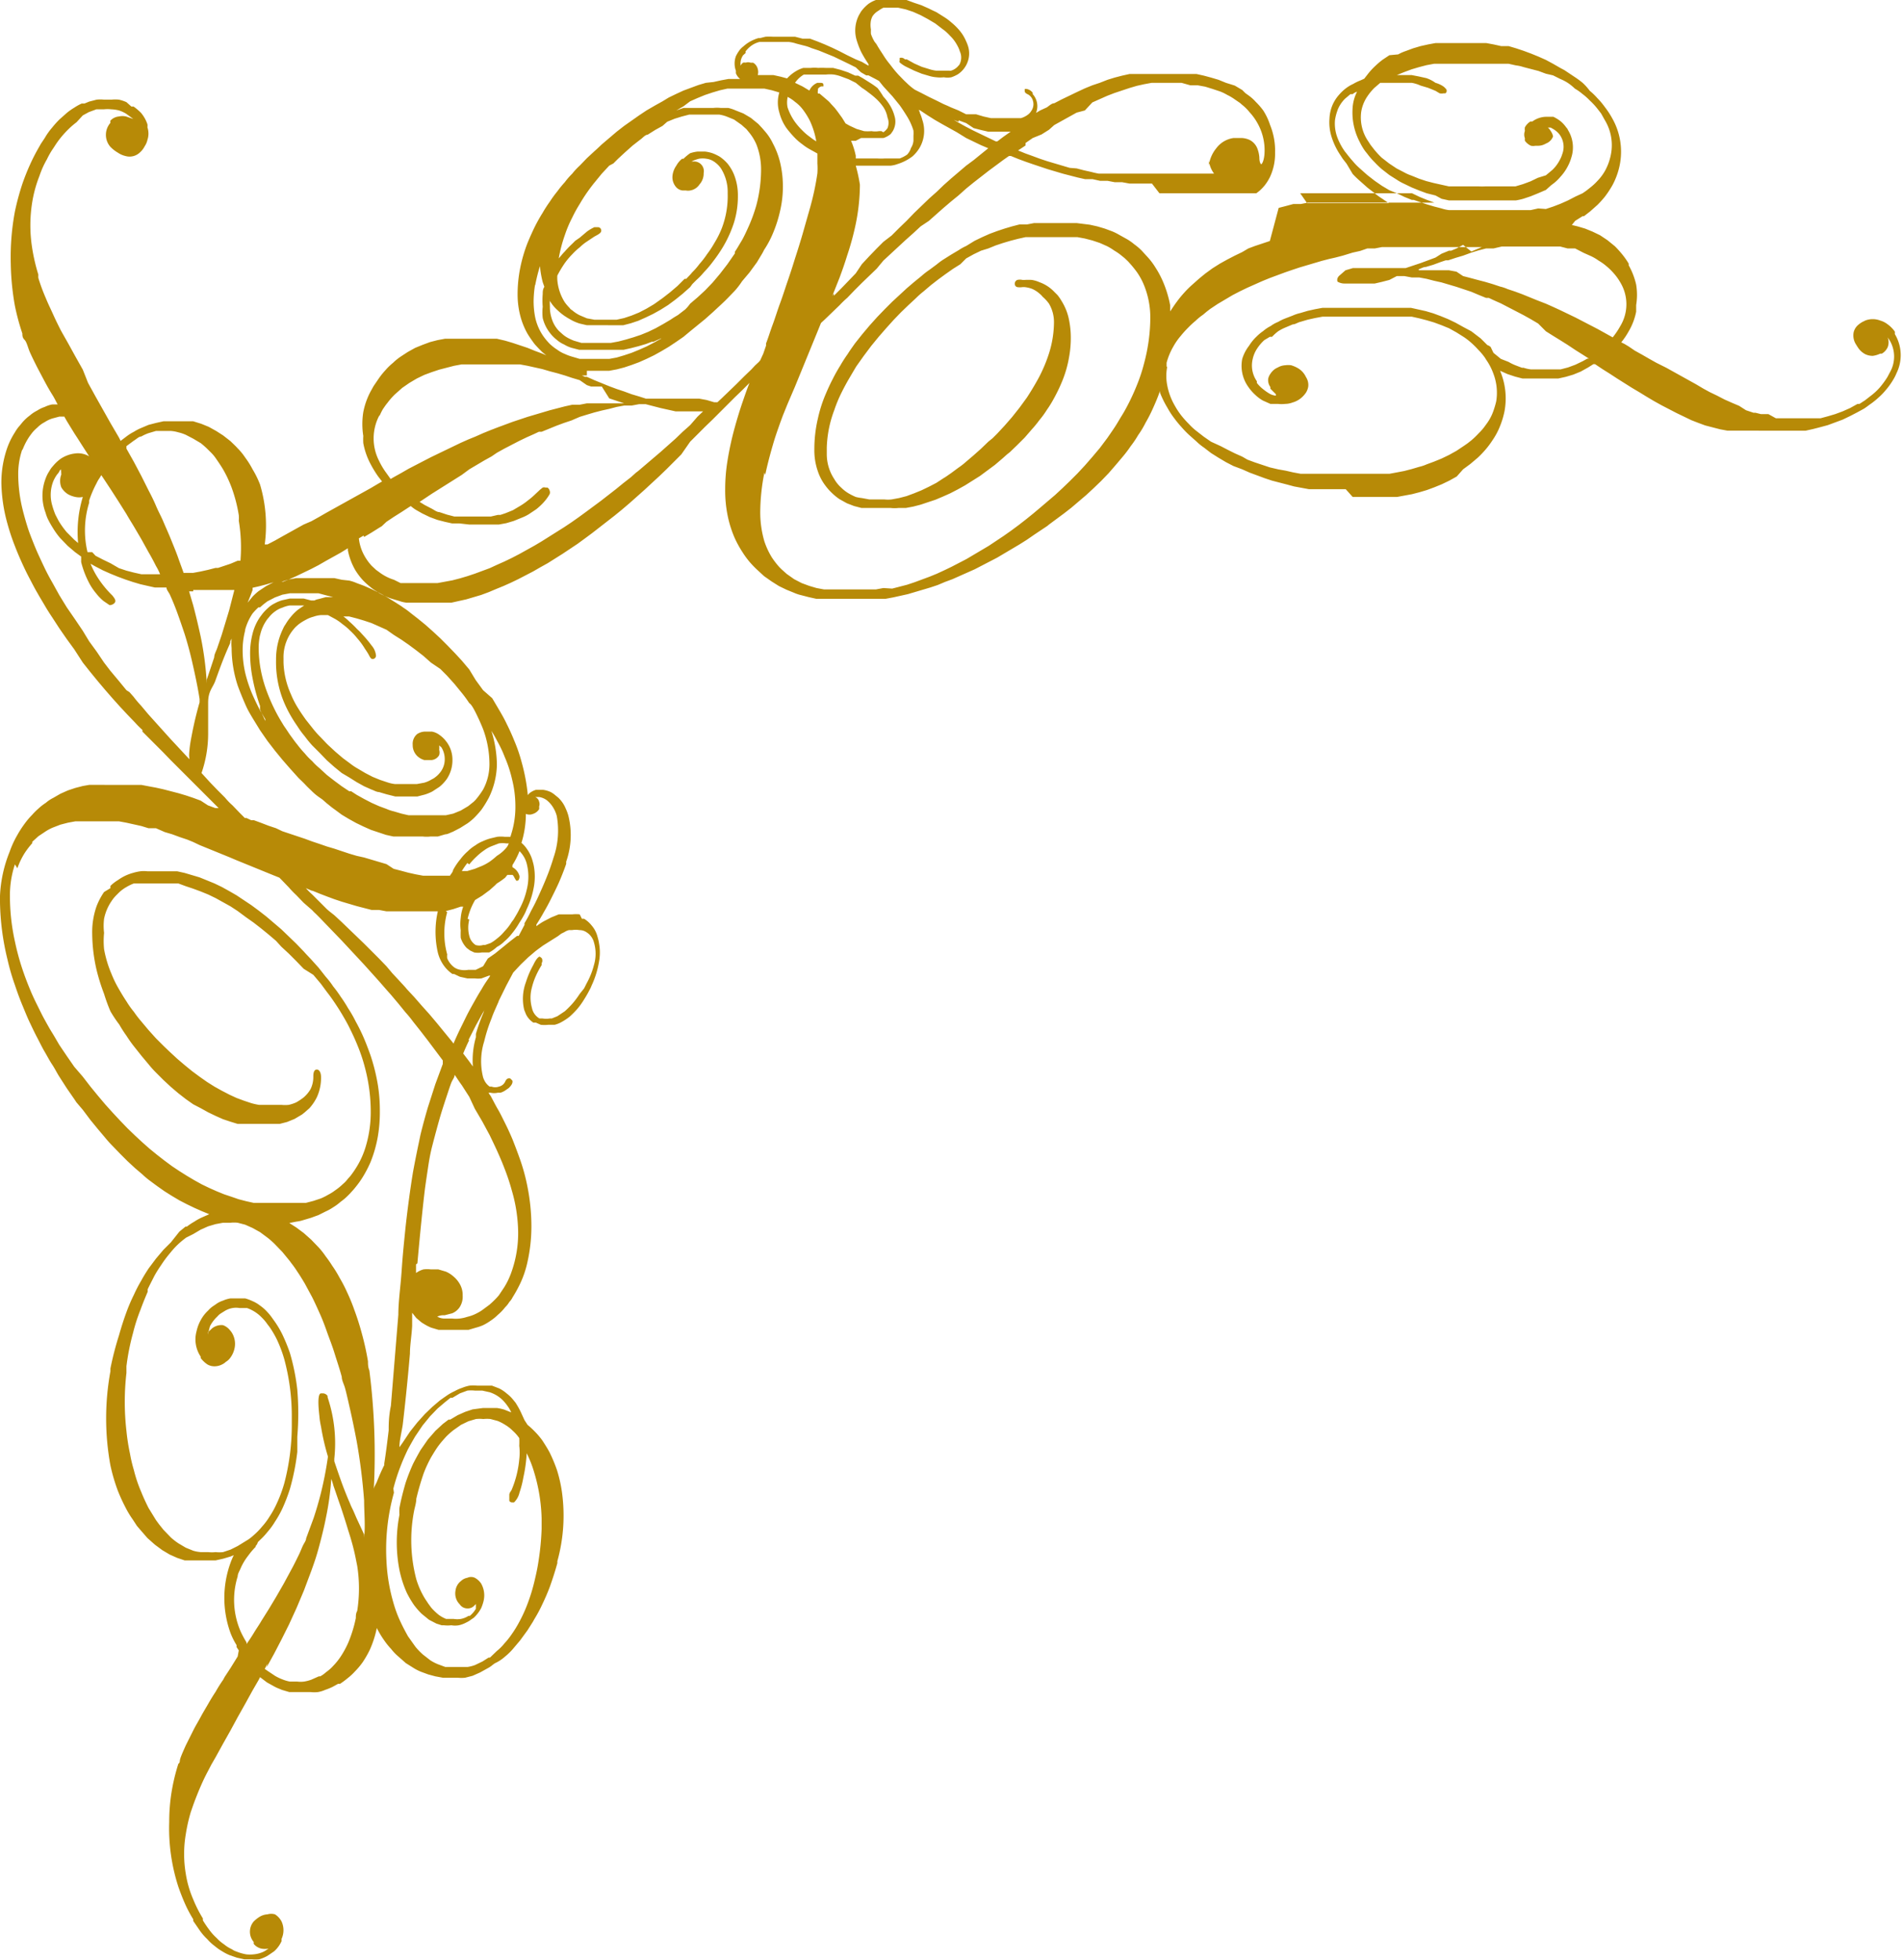 <?xml version="1.0" encoding="UTF-8" standalone="no"?><svg xmlns="http://www.w3.org/2000/svg" xmlns:xlink="http://www.w3.org/1999/xlink" fill="#000000" height="71" preserveAspectRatio="xMidYMid meet" version="1" viewBox="-0.0 0.0 68.9 71.0" width="68.9" zoomAndPan="magnify"><g data-name="Layer 2"><g data-name="Layer 1" id="change1_1"><path d="M0,32.69v0ZM51.41,9.79h0l.27,0,.27,0,.27,0,.27,0,.27.05L53,10l.27.07.26.07.27.07.27.08.27.09a1.43,1.43,0,0,1,.27.09l.27.09.27.1.27.11.27.11L56,11l.27.12.26.12.27.13.27.13.27.14.27.14.27.14.27.15.27.15h0a2.82,2.82,0,0,0,.27-.4,1.53,1.53,0,0,0,0-1.6l0,0a2,2,0,0,0-.24-.33,2.23,2.23,0,0,0-.27-.26,1.85,1.85,0,0,0-.27-.19,1.75,1.75,0,0,0-.27-.16l-.27-.12L57.06,9,56.79,9l-.27-.07-.24,0h0l-.27,0-.27,0h-.54l-.27,0-.26,0h0l-.27,0L54.1,9,53.83,9l-.27.07-.26.08L53,9.26l-.27.08-.27.09-.09,0-.18.06-.27.1-.27.08c-.09,0-.18.06-.27.09ZM48.45,4a1.79,1.79,0,0,0-.09.35,1.44,1.44,0,0,0,.09.64,2.24,2.24,0,0,0,.27.5h0c.09.11.17.22.27.33a2.37,2.37,0,0,0,.27.28l.27.24.27.21.26.18.27.16L50.6,7l.27.13.27.11.07,0,.2.07.27.09.27.08.27.07a1.31,1.31,0,0,0,.27.06l.27,0,.27,0,.27,0,.26,0h1.08l.27,0,.27,0,.27,0,.27-.06L56,7.57l.27-.09.26-.1.27-.12.27-.14L57.33,7l.13-.09.14-.11a2.16,2.16,0,0,0,.27-.25,1.78,1.78,0,0,0,.27-.36,2,2,0,0,0,.21-.57,1.75,1.75,0,0,0-.21-1.26L58,4.11l-.14-.18a2.44,2.44,0,0,0-.27-.29,2.1,2.1,0,0,0-.27-.24,1.85,1.85,0,0,0-.27-.19A1.78,1.78,0,0,0,56.79,3a1.71,1.71,0,0,0-.27-.14l-.26-.13L56,2.67l-.27-.1-.27-.07-.27-.07a1.31,1.31,0,0,0-.27-.06l-.27-.06-.16,0-.11,0-.27,0-.27,0-.27,0H52.49l-.27,0-.27,0-.27.05-.27.07-.27.08-.27.1-.27.11-.07,0h.07l.27,0,.27,0,.26.05h0l.27.06A1.25,1.25,0,0,1,52,3a1,1,0,0,1,.27.12.38.38,0,0,1,.09.08.11.11,0,0,1,0,.18l-.06,0h0a.37.37,0,0,1-.15,0L52,3.29l-.27-.11-.27-.08A1.31,1.31,0,0,0,51.14,3l-.27,0L50.6,3h-.27l-.27,0H50l-.21.18a2,2,0,0,0-.27.33,1.38,1.38,0,0,0-.21.54,1.53,1.53,0,0,0,.21,1l.13.2.14.18a3.45,3.45,0,0,0,.26.28l.27.21.27.18.27.14a1.59,1.59,0,0,0,.27.12l.27.11.27.09.27.07.27.06.27.06.17,0h.1l.27,0,.27,0,.26,0a2.42,2.42,0,0,0,.27,0h.27l.27,0,.27,0,.27,0,.27-.08.27-.1.27-.13L56,6.35l0,0,.24-.2a1.38,1.38,0,0,0,.26-.35,1,1,0,0,0,.09-.21.75.75,0,0,0-.09-.71s0,0,0,0a.83.83,0,0,0-.24-.21l-.09-.05-.1,0a.4.4,0,0,1,.1.12.5.5,0,0,1,.09.2v0a0,0,0,0,0,0,0A.44.44,0,0,1,56,5.2l0,0a.56.56,0,0,1-.27.08h-.11a.43.43,0,0,1-.16,0,.55.55,0,0,1-.22-.18.41.41,0,0,1,0-.09.38.38,0,0,1,0-.27.35.35,0,0,1,0-.13.57.57,0,0,1,.2-.21l.07,0A.87.87,0,0,1,56,4.23l.1,0,.17,0a1.4,1.4,0,0,1,.26.16,1.15,1.15,0,0,1,.21.23.24.24,0,0,1,.06.09,1.19,1.19,0,0,1,.12,1,1.57,1.57,0,0,1-.12.3,1.7,1.7,0,0,1-.27.39,1.55,1.55,0,0,1-.26.25l-.08.06L56,6.88,55.72,7l-.27.11-.27.09a2.61,2.61,0,0,1-.27.06l-.27,0-.27,0h-.81l-.26,0-.27,0-.27,0-.11,0-.16,0-.27-.06L52,7.08,51.68,7l-.27-.1-.27-.11-.27-.13a1.82,1.82,0,0,1-.27-.15l-.27-.17-.27-.21a3.07,3.07,0,0,1-.26-.25,2.61,2.61,0,0,1-.27-.31l-.08-.1a2.07,2.07,0,0,1-.19-.32A2.31,2.31,0,0,1,49,4.27v0a2.47,2.47,0,0,1,0-.39,1.51,1.51,0,0,1,.16-.56.51.51,0,0,0-.16.09l-.08,0-.19.16a1.18,1.18,0,0,0-.27.4Zm-6.19,9.27,0-.13a2.38,2.38,0,0,1,.24-.58,2.28,2.28,0,0,1,.27-.39,3.65,3.65,0,0,1,.27-.3,3.32,3.32,0,0,1,.27-.25,2,2,0,0,1,.27-.22l.13-.11.13-.1.27-.18.27-.16.27-.16.27-.14.27-.13.27-.12.27-.12.27-.11.27-.1.27-.1.26-.09.27-.09.27-.08.27-.08.27-.08.27-.07,0,0,.22-.05.27-.07L49,9.15l.27-.06L49.53,9l.27,0,.26-.05.27,0,.27,0,.27,0,.27,0,.27,0,.27,0,.27,0,.27,0,.27,0h1.19l-.12.05-.26.11L53,8.87,52.76,9l-.19.08-.08,0-.27.11L52,9.33l-.27.1-.27.1-.27.09-.27.09-.1,0h-1l-.27,0-.27,0-.27,0-.27.08L48.5,10l0,0a.35.35,0,0,0-.05.08.21.21,0,0,0,0,.12l0,0a.49.49,0,0,0,.27.07H49l.26,0h0l.27,0,.27,0,.26-.06.27-.07L50.6,10l.12,0,.15,0,.27.05.27,0,.27.05.27.07.27.06.27.08.27.08.27.09.27.09.26.11.27.11.1,0,.17.08.27.12.27.14.27.14.27.14.27.15.27.16L56,12l.27.17.26.16.27.17.27.18.27.17.22.14-.06,0-.16.09-.27.13-.27.1-.27.07-.26,0h-.54l-.27,0a1.31,1.31,0,0,1-.27-.06h-.06l-.21-.08a1.66,1.66,0,0,1-.27-.13L54.37,13l-.27-.22L54,12.57a.31.31,0,0,0-.12-.07h0l-.24-.24L53.3,12,53,11.84l-.27-.15-.27-.13-.27-.11-.27-.1-.27-.08-.27-.06-.27-.06-.27,0-.27,0-.27,0-.27,0H48.72l-.27,0-.27,0-.27,0-.27.05-.27.06-.27.08a1.43,1.43,0,0,0-.27.09l-.26.1a1.69,1.69,0,0,0-.27.13,1.17,1.17,0,0,0-.27.15,1.27,1.27,0,0,0-.27.18l0,0a1.59,1.59,0,0,0-.24.2,1.63,1.63,0,0,0-.27.33A1.48,1.48,0,0,0,45,13a1.31,1.31,0,0,0,.21,1l.05.07a1.7,1.7,0,0,0,.22.24,1.35,1.35,0,0,0,.27.2l.27.12.15,0,.12,0a1.22,1.22,0,0,0,.27,0,.75.75,0,0,0,.26-.05.84.84,0,0,0,.27-.13l0,0a.94.94,0,0,0,.22-.23.6.6,0,0,0,.08-.21.52.52,0,0,0-.08-.35.75.75,0,0,0-.07-.12.72.72,0,0,0-.2-.19,1.11,1.11,0,0,0-.27-.12h0a.77.77,0,0,0-.21,0,.61.61,0,0,0-.27.08.6.6,0,0,0-.11.06.64.64,0,0,0-.16.17.48.48,0,0,0-.08.18.43.43,0,0,0,.08.3.21.21,0,0,0,0,.06l.2.2v.05a.52.52,0,0,1-.23-.07l0,0a1.88,1.88,0,0,1-.23-.16,1.25,1.25,0,0,1-.23-.23l0-.06a1,1,0,0,1-.15-.81,1.11,1.11,0,0,1,.15-.36,1.58,1.58,0,0,1,.27-.32L46,12.2l.08,0A1.78,1.78,0,0,1,46.3,12a1.71,1.71,0,0,1,.27-.14l.26-.11c.09,0,.18-.07.27-.09l.27-.08.27-.06.27-.05.27,0,.27,0,.27,0h1.34l.27,0,.27,0,.27,0,.27,0,.27.06.27.07.27.08.27.1.27.11.27.15.27.17a2.47,2.47,0,0,1,.27.21,3.19,3.19,0,0,1,.26.26,2,2,0,0,1,.19.22.83.83,0,0,1,.08.12,2.16,2.16,0,0,1,.27.52,1.94,1.94,0,0,1,.1,1,3.37,3.37,0,0,1-.1.34,1.74,1.74,0,0,1-.27.5,2,2,0,0,1-.27.32,3.07,3.07,0,0,1-.26.25l-.14.11-.13.09-.27.18-.27.15-.27.13-.27.11-.27.1a1.43,1.43,0,0,1-.27.09l-.27.08-.27.07-.26.05h0l-.27.05-.27,0-.26,0-.27,0h-.27l-.27,0h-.81l-.27,0-.27,0-.2,0h-.07l-.27,0-.27-.05-.26-.06L46.3,17,46,16.93l-.27-.09-.27-.09-.27-.1L45,16.54l-.27-.12,0,0-.24-.12-.27-.14L43.87,16l-.26-.18-.27-.21a2.16,2.16,0,0,1-.27-.25,3.65,3.65,0,0,1-.27-.3l0,0a2.75,2.75,0,0,1-.25-.38,2.3,2.3,0,0,1-.27-.74,1.72,1.72,0,0,1,0-.64Zm-5.11-8-.27.18.27.11h0l.25.09.27.1.27.09.27.08.27.08.27.08L39,6.1l.27.07.27.06a2.61,2.61,0,0,0,.27.06l.27,0,.21,0h0l.27,0,.27,0,.27,0,.27,0,.27,0,.27,0,.27,0,.27,0,.27,0,.27,0,.27,0,.27,0,.26,0h.19a1,1,0,0,1-.19-.48V6a1.23,1.23,0,0,1,.27-.63l0,0A.94.94,0,0,1,44.68,5l.18,0H45a.77.77,0,0,1,.27.07.59.59,0,0,1,.27.29,1.13,1.13,0,0,1,.08.34c0,.2.06.25.07.25s.12-.11.12-.51a2,2,0,0,0-.27-1,2,2,0,0,0-.27-.37A1.66,1.66,0,0,0,45,3.8l-.08-.07-.19-.13a1.75,1.75,0,0,0-.27-.16,1.69,1.69,0,0,0-.27-.13l-.27-.09-.26-.08-.27-.05-.27,0L42.8,3h-.54l-.27,0-.27,0-.27.05-.27.06-.27.08-.27.09-.27.09-.26.1-.27.12-.27.12L39.3,4,39,4.08l-.27.15-.27.15-.27.15L38,4.7l-.27.17L37.41,5l-.26.18Zm-2.43-.86-.17-.07.17.1.27.15.27.14.27.13.27.13.27.13.06,0,.21-.16.27-.19h-.27l-.27,0-.27,0-.26-.06h0l-.27-.07L35,4.46l-.27-.1Zm-4.57,6.31.27-.68c.1-.27.19-.53.27-.79A10,10,0,0,0,31,8.11a7.23,7.23,0,0,0,.15-1.42A5.67,5.67,0,0,0,31,6l.18,0,.27,0H32l.27,0a1,1,0,0,0,.25-.06h0a1.69,1.69,0,0,0,.27-.11,1.78,1.78,0,0,0,.27-.17,1.35,1.35,0,0,0,.26-.32h0a1.22,1.22,0,0,0,.09-1,1.25,1.25,0,0,0-.09-.25s0-.07-.05-.1l.05,0,.27.18.27.17.26.15.27.15.27.15L35,5l.27.13.27.13.26.11-.26.21-.27.22L35,6l-.27.23-.27.23-.27.24-.26.25-.27.24-.27.26-.27.26L32.84,8l-.27.26-.27.27L32,8.76,31.76,9l-.27.28-.27.29L31,9.9h0l-.25.26-.27.28-.27.27,0,0,0-.08ZM28.8,3l-.06,0,.06,0,.27.13.25.15s0,0,0,0A.53.53,0,0,1,29.61,3l.06,0c.11,0,.15,0,.16.07v0l0,.06-.08,0a.22.22,0,0,0-.12.09l0,.05a.27.27,0,0,0,0,.12l.06,0,.27.23a.93.93,0,0,1,.14.14l.13.14c.1.12.18.24.27.36l.13.21.14.08.26.12.27.08a1.47,1.47,0,0,0,.27,0,.8.8,0,0,0,.27,0l.09,0A.75.75,0,0,0,32,4.79a.54.54,0,0,0,.15-.15.5.5,0,0,0,0-.38A1,1,0,0,0,32,3.88a1.87,1.87,0,0,0-.27-.31,3.2,3.2,0,0,0-.27-.22,2.49,2.49,0,0,0-.24-.17l0,0L31,3l-.26-.13-.27-.1a1.34,1.34,0,0,0-.27-.07,1.26,1.26,0,0,0-.27,0h-.27l-.27,0-.13,0-.14,0A1,1,0,0,0,28.8,3Zm-.27.51a1.27,1.27,0,0,1,.27.18,1.33,1.33,0,0,1,.27.26,2.62,2.62,0,0,1,.27.43,2.93,2.93,0,0,1,.23.74,1.88,1.88,0,0,1-.23-.16,2,2,0,0,1-.27-.23,2.61,2.61,0,0,1-.27-.31,2,2,0,0,1-.27-.53v0a.91.91,0,0,1,0-.36l0,0ZM27.72,17.2c.07-.33.16-.68.27-1.06s.17-.53.27-.82l.1-.27.17-.42L28.8,14l.27-.66.27-.66.27-.66.13-.32.14-.13.27-.26.27-.26a3.25,3.25,0,0,1,.27-.26l.26-.27.1-.1.17-.17.27-.26.27-.26L32,9.44l.27-.25.27-.25.27-.25.27-.24.27-.25L33.65,8l.27-.24.26-.23.27-.23.27-.22L35,6.83l.27-.22.27-.21.27-.21.27-.2.27-.2.2-.14.07,0,.27.11.27.1.26.09.27.09.27.09.27.08.27.08.27.07.27.07.27.06.17,0,.1,0,.27.06.27,0,.26.05.27,0,.27.05.27,0,.27,0,.27,0L42,7l.27,0,.27,0,.27,0,.27,0,.27,0,.27,0,.26,0,.2,0h.07l.27,0,.27,0,.27,0,.27,0,.27,0,.27,0,.27,0,.27,0,.27,0,.26,0,.27,0,.27,0,.27,0,.27,0,.27,0,.27,0,.27,0,.27,0,.27,0,.27,0,.27,0h.06l.2,0,.27,0,.27,0,.27,0,.19,0,.08,0,.27.13.27.11.27.1.06,0H49.53l-.27,0H49l-.27,0-.27,0-.27,0-.27,0-.27,0-.27,0h0l-.26.05-.27,0-.26.07-.27.07L46,8.73l-.27.09-.27.09L45.22,9,45,9.13l-.27.13-.27.14-.27.15-.27.17-.26.19,0,0-.22.18-.27.24a3.44,3.44,0,0,0-.27.27,3.92,3.92,0,0,0-.27.33c-.09.12-.16.23-.24.35l0-.22a4.1,4.1,0,0,0-.27-.88,3.38,3.38,0,0,0-.27-.5,2.42,2.42,0,0,0-.27-.36l-.22-.24,0,0a2,2,0,0,0-.27-.23,1.85,1.85,0,0,0-.27-.19l-.27-.15a2.1,2.1,0,0,0-.26-.13l-.27-.1-.27-.08-.27-.06L39,8.08l-.27,0-.27,0H38l-.27,0-.27,0-.26.05-.27,0-.27.07-.27.08-.27.09-.27.1-.27.12-.27.13L35,8.91a1.82,1.82,0,0,0-.27.15l-.27.16-.27.17a2.48,2.48,0,0,0-.26.19l-.27.2a2.47,2.47,0,0,0-.27.21l-.27.22-.27.23-.27.25h0l-.26.24-.27.27-.27.28-.27.3-.27.32-.27.34c-.09.13-.18.25-.26.38a4.94,4.94,0,0,0-.27.42q-.15.24-.27.48c-.1.19-.19.39-.27.58a4.9,4.9,0,0,0-.27.85,4.84,4.84,0,0,0-.13,1.13,2.28,2.28,0,0,0,.13.8,1.79,1.79,0,0,0,.27.51,2,2,0,0,0,.24.27l0,0a2,2,0,0,0,.27.22l.27.15.26.1.27.07.27,0,.27,0H32l.27,0a1.24,1.24,0,0,0,.27,0l.27,0,.27-.05.27-.07.27-.09.27-.09.26-.11.27-.12.27-.14.27-.15.27-.17.27-.17.27-.2.27-.2.27-.23.18-.16.09-.07.27-.26.27-.27.26-.3a3.92,3.92,0,0,0,.27-.33,3.18,3.18,0,0,0,.27-.37,4,4,0,0,0,.27-.44,5.77,5.77,0,0,0,.27-.56,4.08,4.08,0,0,0,.27-.93,3.82,3.82,0,0,0,.06-.68,3.21,3.21,0,0,0-.06-.63,2,2,0,0,0-.27-.7,1.7,1.7,0,0,0-.15-.22l-.12-.12a1.38,1.38,0,0,0-.54-.35,1.07,1.07,0,0,0-.27-.08,2.06,2.06,0,0,0-.26,0h-.08a.41.41,0,0,0-.19,0,.15.15,0,0,0-.09.15.12.12,0,0,0,.09.11.65.65,0,0,0,.19,0h.08a1.1,1.1,0,0,1,.26.06,1,1,0,0,1,.27.17.68.68,0,0,1,.12.12A1.37,1.37,0,0,1,38,11a1.31,1.31,0,0,1,.18.69A3.8,3.8,0,0,1,38,12.8a5.33,5.33,0,0,1-.27.68c-.08.17-.17.33-.27.5s-.17.28-.26.42l-.27.37-.27.34-.27.31-.27.29-.16.16L35.8,16l-.27.26-.27.24-.27.23a2.47,2.47,0,0,1-.27.21l-.27.2c-.09.06-.18.13-.27.18l-.26.17-.27.14-.27.13-.27.11-.27.1-.27.07-.27.05a1.24,1.24,0,0,1-.27,0h-.54l-.27-.05A1.43,1.43,0,0,1,31,18a2.1,2.1,0,0,1-.26-.13,1.39,1.39,0,0,1-.27-.21l0,0a1.26,1.26,0,0,1-.25-.31,1.64,1.64,0,0,1-.27-.89v-.25a4.16,4.16,0,0,1,.27-1.35,5,5,0,0,1,.27-.65c.08-.16.17-.33.27-.5s.17-.29.26-.44l.27-.38.27-.36.27-.33.27-.31h0l.27-.3.27-.28.27-.26.27-.25a2.91,2.91,0,0,1,.27-.24l.27-.23.27-.21.26-.19.27-.19.27-.17L35,9.36l.27-.15.27-.13L35.8,9l.27-.11.27-.09.27-.08.27-.07.27-.06.26,0,.27,0,.27,0h.81l.27,0,.27.05.27.07.27.09.27.12a2.26,2.26,0,0,1,.26.16,1.85,1.85,0,0,1,.27.19l.1.08c.06.06.12.11.17.17a3.92,3.92,0,0,1,.27.33,2.42,2.42,0,0,1,.27.5,3.11,3.11,0,0,1,.22,1.16,6.46,6.46,0,0,1-.22,1.63,6,6,0,0,1-.27.82q-.12.3-.27.6c-.08.16-.17.33-.27.49s-.17.29-.27.44-.17.25-.26.38l-.27.36-.27.32-.27.31-.27.29-.27.27-.27.26-.27.25-.27.23-.27.23-.25.21h0l-.26.21-.27.21-.27.2-.27.19-.27.18-.27.18-.27.16-.27.16-.27.16-.27.14-.27.14-.27.13-.26.12-.27.11-.27.1-.27.1-.27.09-.27.07-.27.07L32,21.3l-.27.05-.27,0-.27,0-.27,0-.26,0h-.54l-.27,0-.27-.05-.27-.08-.27-.1-.27-.14-.27-.19-.19-.17-.08-.08a3,3,0,0,1-.27-.35,2.8,2.8,0,0,1-.27-.58,3.73,3.73,0,0,1-.15-1.09,7.43,7.43,0,0,1,.15-1.4ZM26.92,2a.53.53,0,0,0-.09.38.24.24,0,0,1,.09-.11.19.19,0,0,1,.09,0,.28.28,0,0,1,.18,0l.09,0a.36.36,0,0,1,.17.23h0a.41.41,0,0,1,0,.22l0,0s0,0,0,0h.3l.27,0,.27.06.22.06.05-.05a1.39,1.39,0,0,1,.27-.21,1.11,1.11,0,0,1,.27-.12l.09,0,.18,0a1.24,1.24,0,0,1,.27,0,2.43,2.43,0,0,1,.27,0l.27,0,.27.07.27.09.26.12.11,0,.16.09.27.17a3.15,3.15,0,0,1,.27.19A3.32,3.32,0,0,1,32,3.5a1.84,1.84,0,0,1,.27.37,1.44,1.44,0,0,1,.13.32.68.68,0,0,1-.06.56l-.07.1A.77.77,0,0,1,32,5l-.12,0-.15,0-.27,0h-.27L31,5.1l-.17,0a2.81,2.81,0,0,1,.17.54l0,.1.24,0,.27,0,.27,0a2.43,2.43,0,0,0,.27,0l.27,0,.21,0,.06,0a1.15,1.15,0,0,0,.27-.14A.6.6,0,0,0,33,5.36a.58.58,0,0,0,.09-.26V4.92a1.62,1.62,0,0,0,0-.19,2.19,2.19,0,0,0-.23-.51c-.08-.13-.17-.27-.27-.41v0l-.26-.32L32,3.13l-.16-.2-.11-.06-.27-.14-.08,0-.19-.11L31,2.44l-.26-.13-.27-.13-.27-.13-.27-.11-.27-.11-.27-.09a1.43,1.43,0,0,0-.27-.09l-.27-.07a1.31,1.31,0,0,0-.27-.06l-.27,0-.27,0-.27,0-.19,0-.07,0a.85.85,0,0,0-.27.12,1,1,0,0,0-.23.22.21.21,0,0,0,0,.06ZM21.26,13.43h.27l.27,0,.27,0,.27-.05.27-.07.27-.09.27-.1.27-.12.27-.13.27-.15.27-.16.27-.18.26-.18L25,12l.27-.22.27-.22.27-.24.27-.25.18-.17.09-.09.27-.28a2.81,2.81,0,0,0,.26-.34h0l.27-.32.27-.37.15-.25a2,2,0,0,0,.11-.2A3.49,3.49,0,0,0,28,8.45a4.74,4.74,0,0,0,.27-.86,3.81,3.81,0,0,0,.09-.82,3.73,3.73,0,0,0-.09-.84A2.89,2.89,0,0,0,28,5.2a1.88,1.88,0,0,0-.27-.42l-.12-.14-.14-.15-.27-.22-.27-.16L26.65,4a1.43,1.43,0,0,0-.27-.09l-.27,0a1.24,1.24,0,0,0-.27,0h-.27l-.27,0-.27,0-.27,0L24.5,4l-.08,0,.08,0,.26-.15L25,3.67l.27-.12.27-.11.27-.09.27-.08.27-.06.27,0,.27,0h.54l.26,0,.27.06.27.08a1.26,1.26,0,0,0,0,.72h0a1.73,1.73,0,0,0,.26.57A3.92,3.92,0,0,0,28.8,5a2,2,0,0,0,.27.23,1.81,1.81,0,0,0,.27.18l.27.15h0c0,.11,0,.23,0,.36a2.6,2.6,0,0,1,0,.36,9.76,9.76,0,0,1-.27,1.26l-.27.95q-.12.41-.27.87c-.08.26-.17.54-.27.83s-.17.52-.27.79-.17.51-.27.78-.15.45-.24.68l0,.08-.1.29-.11.24-.05.06-.14.13-.13.14-.27.26-.27.27-.27.26-.27.26-.15.14-.12,0-.27-.08-.27-.05-.27,0-.27,0H23.4l-.25-.08-.27-.08-.27-.1-.27-.09-.27-.1-.27-.11-.27-.11-.27-.12-.07,0-.11-.05.18,0ZM19.92,10.9l0-.07a2.45,2.45,0,0,0,0,.27,1.33,1.33,0,0,0,.06.42,1.11,1.11,0,0,0,.27.47l.1.09a1.09,1.09,0,0,0,.17.13,1.69,1.69,0,0,0,.27.13l.27.08.26,0h.54l.27,0,.27-.05.27-.07.27-.08.27-.09.27-.11.27-.13.27-.15.27-.16.12-.08.15-.09.26-.2A1.39,1.39,0,0,0,25,11l.27-.23.27-.25.27-.28.27-.32.27-.35.27-.39,0-.06c.09-.13.16-.26.24-.39s.19-.37.27-.55a5.63,5.63,0,0,0,.27-.75,5.1,5.1,0,0,0,.17-1.27,2.49,2.49,0,0,0-.17-.93,1.79,1.79,0,0,0-.27-.44l-.09-.11-.18-.16-.27-.19-.27-.11a1.34,1.34,0,0,0-.27-.07l-.27,0h-.27l-.27,0-.27,0-.27.07-.26.08-.27.11L24,4.56l-.27.15-.27.17c-.09,0-.18.12-.27.18l-.27.21-.27.24-.27.25-.16.16L22.07,6l-.27.29-.27.33q-.13.16-.27.36c-.09.13-.18.27-.26.41a4.67,4.67,0,0,0-.27.49,4.37,4.37,0,0,0-.27.64,5.2,5.2,0,0,0-.22.84c.07-.08.14-.17.22-.25a3.5,3.5,0,0,1,.27-.28l.11-.11L21,8.61l.26-.22a1.51,1.51,0,0,1,.27-.16l.12,0a.12.12,0,0,1,.13.13c0,.06-.07.11-.14.15l-.11.06-.27.18a1.71,1.71,0,0,0-.26.21,2.16,2.16,0,0,0-.27.25,2.69,2.69,0,0,0-.27.32,4.12,4.12,0,0,0-.27.45v0a1,1,0,0,0,0,.17,1.77,1.77,0,0,0,.27.8,1.63,1.63,0,0,0,.17.2.28.28,0,0,0,.1.09,1.27,1.27,0,0,0,.27.18l.26.11.27.05.27,0h.27l.27,0,.27-.06.27-.09.27-.11.27-.14.27-.16L24,10.8l.27-.21.27-.23.26-.26.06,0c.07-.08.15-.15.21-.23a2.61,2.61,0,0,0,.27-.31,3,3,0,0,0,.27-.35,3.62,3.62,0,0,0,.27-.41,3.4,3.4,0,0,0,.27-.54A3.26,3.26,0,0,0,26.36,7a1.6,1.6,0,0,0-.25-.91l0,0a.94.94,0,0,0-.25-.24.63.63,0,0,0-.27-.1.81.81,0,0,0-.27,0,1.3,1.3,0,0,0-.27.1l0,0-.09,0h.16a.35.35,0,0,1,.37.42.59.59,0,0,1-.15.41h0A.5.5,0,0,1,25,6.9a.39.39,0,0,1-.15,0h-.12a.37.37,0,0,1-.26-.15.54.54,0,0,1-.11-.37A.77.77,0,0,1,24.5,6a.82.82,0,0,1,.21-.25l.05,0A1.82,1.82,0,0,1,25,5.55a1.31,1.31,0,0,1,.27-.06h.27a1.31,1.31,0,0,1,.27.06,1.66,1.66,0,0,1,.27.13,1.55,1.55,0,0,1,.27.24l0,0a1.6,1.6,0,0,1,.23.38,2,2,0,0,1,.15.79,3.2,3.2,0,0,1-.15,1,4.37,4.37,0,0,1-.27.64q-.12.23-.27.45c-.08.12-.17.24-.27.37a3.74,3.74,0,0,1-.27.31,2.37,2.37,0,0,1-.27.28l-.15.15L25,10.4l-.27.24-.26.21-.27.2-.27.17-.27.15-.27.13-.27.12-.27.09-.27.07-.27,0-.27,0H21.8l-.27,0-.27,0L21,11.72a1.69,1.69,0,0,1-.27-.11l-.16-.09-.11-.07a2,2,0,0,1-.27-.22,1.4,1.4,0,0,1-.27-.33Zm-.54-.57a4,4,0,0,0-.05.59,3.1,3.1,0,0,0,.05.54,1.89,1.89,0,0,0,.27.67,2.16,2.16,0,0,0,.27.33h0a1.78,1.78,0,0,0,.27.21,1.17,1.17,0,0,0,.27.15,1.69,1.69,0,0,0,.27.1L21,13l.26,0h.27l.27,0,.27,0,.27-.05.27-.08.27-.09.27-.11.27-.12.27-.14.27-.15,0,0,.07,0-.09,0-.27.12-.06,0-.21.08-.27.08-.27.07-.27.06-.27,0-.27,0-.27,0h-.27l-.27,0-.26,0-.27-.07a1.11,1.11,0,0,1-.27-.12,1,1,0,0,1-.27-.17l0,0a1.36,1.36,0,0,1-.24-.24,1.42,1.42,0,0,1-.27-.55,1.84,1.84,0,0,1,0-.41,2.68,2.68,0,0,1,0-.46c0-.08,0-.17.06-.26l-.06-.17a3.51,3.51,0,0,1-.1-.58,6.14,6.14,0,0,0-.17.68ZM17,33.31a1.17,1.17,0,0,0,0,.59h0a.54.54,0,0,0,.23.33h0a.48.48,0,0,0,.27,0l.07,0,.2-.07A1.45,1.45,0,0,0,18,34a1.66,1.66,0,0,0,.27-.26,1.91,1.91,0,0,0,.27-.35,1,1,0,0,0,.08-.11c.07-.12.14-.23.19-.34a2.71,2.71,0,0,0,.27-.71,1.91,1.91,0,0,0,0-.95v0a1,1,0,0,0-.26-.45v0a3.06,3.06,0,0,1-.26.51.16.16,0,0,1,0,.07l0,0a.51.51,0,0,1,.26.33c0,.13-.06.16-.07.16H18.7l-.06-.1a.41.41,0,0,0-.07-.11l-.07,0-.12,0-.08.1A2.61,2.61,0,0,1,18,32l-.07.07-.19.17-.27.2-.26.16v0a2.39,2.39,0,0,0-.27.68Zm0-2a2.44,2.44,0,0,1,.27-.29,2,2,0,0,1,.27-.22,1.17,1.17,0,0,1,.27-.15l.26-.1h0a.93.93,0,0,1,.27,0h.09a.51.51,0,0,1-.09.16A1.4,1.4,0,0,1,18,31a2.65,2.65,0,0,1-.26.21,1.82,1.82,0,0,1-.27.15l-.27.11-.27.08-.2,0a3,3,0,0,1,.2-.29Zm0,6.36c-.08.16-.15.32-.22.49l.22.29.13.18a3,3,0,0,1,.11-1.06l0-.12a6.32,6.32,0,0,1,.27-.76.5.5,0,0,1,.05-.13l-.05.09-.27.49-.27.53ZM16.15,33l.27-.07.27-.09.09,0a1.6,1.6,0,0,0-.09.41,1.69,1.69,0,0,0,0,.45,2.56,2.56,0,0,0,0,.27.91.91,0,0,0,.22.37l.12.09.15.07a.78.78,0,0,0,.27,0l.14,0,.13,0A1.3,1.3,0,0,0,18,34.3a1.05,1.05,0,0,0,.27-.2,1.79,1.79,0,0,0,.27-.28,2.7,2.7,0,0,0,.27-.39,3.37,3.37,0,0,0,.19-.32,1.42,1.42,0,0,0,.08-.18,3.1,3.1,0,0,0,.27-.87,2.14,2.14,0,0,0,0-.62,1.55,1.55,0,0,0-.05-.23,1.36,1.36,0,0,0-.22-.47,1,1,0,0,0-.19-.21,3.6,3.6,0,0,0,.16-1.05h0a.33.33,0,0,0,.26,0h0a.41.41,0,0,0,.22-.17.47.47,0,0,0,0-.1.25.25,0,0,0,0-.17h0a.24.24,0,0,0-.14-.17h.14a.62.62,0,0,1,.27.11h0a1,1,0,0,1,.25.29,1.1,1.1,0,0,1,.12.29,3,3,0,0,1-.12,1.51,7.84,7.84,0,0,1-.27.76c-.08.2-.17.4-.27.62s-.17.36-.27.54a4.92,4.92,0,0,1-.24.45l0,.06-.21.4-.06,0-.27.21-.27.22-.26.21h0l-.26.18L17.5,35l-.27.13-.13,0-.14,0a.81.81,0,0,1-.27,0,.58.58,0,0,1-.22-.08l0,0a.77.77,0,0,1-.27-.34.58.58,0,0,1,0-.14,2.86,2.86,0,0,1,0-1.53ZM15.07,45.8l0,.31,0,0a.84.84,0,0,1,.27-.13,1.1,1.1,0,0,1,.27,0h.27l.27.08a1,1,0,0,1,.27.17l0,0a1,1,0,0,1,.23.27.79.79,0,0,1,.11.43.69.69,0,0,1-.11.42.6.6,0,0,1-.27.22l-.27.07h-.06a.52.52,0,0,0-.21.05l0,0s0,0,0,0a.52.52,0,0,0,.27.07h.27a1.23,1.23,0,0,0,.27,0,1.31,1.31,0,0,0,.27-.06,1.43,1.43,0,0,0,.27-.09,1.82,1.82,0,0,0,.27-.15l.27-.2A3.45,3.45,0,0,0,18,47l.07-.08.2-.3a2.8,2.8,0,0,0,.27-.58,4.19,4.19,0,0,0,.23-1.42,5.59,5.59,0,0,0-.23-1.5,7.68,7.68,0,0,0-.27-.81c-.08-.21-.17-.42-.27-.64s-.17-.36-.26-.55l-.27-.5-.27-.46L17,39.73l-.27-.42c-.09-.12-.17-.25-.26-.38v0c0,.09-.07.17-.11.26s-.11.31-.16.46-.19.57-.27.85-.19.69-.27,1-.12.56-.16.83-.07.46-.11.76q-.12,1-.27,2.67Zm-.8,8.27A7.62,7.62,0,0,0,14,56.55a6.44,6.44,0,0,0,.25,1.5,4.44,4.44,0,0,0,.27.72c.08.17.17.34.26.5l.17.24.1.14a2.42,2.42,0,0,0,.27.28l.27.21a1.74,1.74,0,0,0,.27.14l.27.1.11,0,.16,0h.27l.27,0a1.34,1.34,0,0,0,.27-.07l.27-.13.22-.14.05,0L18,59.8a1.72,1.72,0,0,0,.27-.27,2.88,2.88,0,0,0,.27-.34,4,4,0,0,0,.27-.44,5.14,5.14,0,0,0,.27-.58,6.52,6.52,0,0,0,.27-.85c.06-.25.12-.51.16-.79a9.49,9.49,0,0,0,.11-1.15V55a6.28,6.28,0,0,0-.27-1.67,4.12,4.12,0,0,0-.27-.69v0a5.43,5.43,0,0,1-.12.87,3.55,3.55,0,0,1-.14.55.72.72,0,0,1-.2.36l-.07,0h0a.11.11,0,0,1-.1-.06s0-.12,0-.21.07-.14.09-.2a3.7,3.7,0,0,0,.27-1.09,2,2,0,0,0,0-.49,2.66,2.66,0,0,0,0-.28,1.55,1.55,0,0,0-.24-.27,1.39,1.39,0,0,0-.27-.21,1.71,1.71,0,0,0-.27-.14l-.26-.07h0a1.18,1.18,0,0,0-.26,0,1.24,1.24,0,0,0-.27,0l-.27.08-.27.13-.17.12-.1.07a2.91,2.91,0,0,0-.27.24c-.09.1-.18.2-.27.32s-.18.27-.27.42a4.43,4.43,0,0,0-.27.58,9.43,9.43,0,0,0-.27.93c0,.14-.05.29-.08.44a5.55,5.55,0,0,0,.08,2.47,3,3,0,0,0,.27.63c.05.09.11.17.16.25l.11.15a2.17,2.17,0,0,0,.27.26,1.22,1.22,0,0,0,.27.15l.11,0,.16,0a.82.82,0,0,0,.27,0,.77.77,0,0,0,.27-.11l.05,0a1,1,0,0,0,.22-.26.25.25,0,0,1,0-.07,1,1,0,0,1,0-.1l-.08.08,0,0a.32.32,0,0,1-.23.08.33.33,0,0,1-.27-.14l-.06-.07a.56.56,0,0,1-.1-.43.52.52,0,0,1,.16-.32l.07-.06a.45.45,0,0,1,.2-.09.32.32,0,0,1,.27,0,.64.64,0,0,1,.23.21l0,0a.87.87,0,0,1,.08.66,1.55,1.55,0,0,1-.08.23,1.31,1.31,0,0,1-.27.35l-.09.06a.87.87,0,0,1-.18.11,1,1,0,0,1-.27.1.82.82,0,0,1-.27,0,1.24,1.24,0,0,1-.27,0l-.08,0-.19-.06-.27-.14-.27-.22a2.86,2.86,0,0,1-.27-.31h0a3.47,3.47,0,0,1-.27-.46,4,4,0,0,1-.26-.81,5.21,5.21,0,0,1,0-2,1.87,1.87,0,0,1,0-.25c.06-.32.14-.62.22-.9a7.07,7.07,0,0,1,.27-.69c.09-.18.18-.34.27-.5l.27-.39.27-.31.27-.25.21-.16.06,0,.27-.16.27-.12.27-.09L17.5,51H18a1.81,1.81,0,0,1,.27.06l.25.1a1.16,1.16,0,0,0-.14-.24,1.34,1.34,0,0,0-.11-.14,1.18,1.18,0,0,0-.27-.23,1.23,1.23,0,0,0-.26-.12l-.27-.06h-.27a1.28,1.28,0,0,0-.27,0l-.27.1-.27.16-.07,0-.2.16-.27.23-.27.28-.27.33-.27.4q-.13.22-.27.48c-.09.19-.18.39-.26.6h0a7,7,0,0,0-.26.81Zm-.54-39a1.78,1.78,0,0,0,0,1.62,2.68,2.68,0,0,0,.27.45l.15.21.12-.07.27-.15.26-.15.27-.14.27-.14.27-.14.27-.13.27-.13.27-.13.27-.13.27-.12.27-.11.27-.12.27-.11.26-.1.27-.1.27-.1.27-.09.27-.09.27-.08.27-.08.27-.08.27-.07.27-.07.27-.06.27,0,.26-.05.27,0,.27,0,.27,0,.27,0,.27,0h.08l-.08,0-.27-.09-.27-.09L21.8,14,21.53,14l-.12,0-.15-.05L21,13.77l-.27-.08-.27-.09-.27-.08-.27-.07-.27-.08-.27-.06-.27-.06-.27-.05-.15,0h-.12l-.27,0-.27,0H17.5l-.27,0-.27,0-.24,0h0l-.27.05-.27.07-.27.07-.27.09-.27.1-.27.13-.27.16-.26.18-.27.24a2.61,2.61,0,0,0-.27.31c-.06.07-.11.15-.16.22a2.26,2.26,0,0,0-.11.22Zm-.54,4.38.27-.16.27-.17.1-.06L14,18.9l.27-.18.27-.17.26-.17.08-.05a1.56,1.56,0,0,0,.19.14l0,0,.23.13.27.13.27.1.27.07.27.06.27,0L17,19h.54l.27,0h0l.26,0,.27-.05.27-.08.27-.11a1.69,1.69,0,0,0,.27-.13l.27-.18a2.16,2.16,0,0,0,.27-.25,1.66,1.66,0,0,0,.22-.3.17.17,0,0,0,0-.13.18.18,0,0,0-.08-.11l-.07,0a.17.17,0,0,0-.1,0l-.1.08-.17.16a2.76,2.76,0,0,1-.27.23,2.22,2.22,0,0,1-.27.19l-.27.16-.27.11-.18.06-.09,0-.26.06-.27,0-.27,0H17l-.27,0-.27,0-.27-.07-.27-.09c-.09,0-.18-.07-.27-.12l-.27-.14-.08-.05-.1-.06.18-.12.27-.18.27-.17.27-.17.27-.17.27-.17L17,17l.27-.16.27-.16.27-.15L18,16.4l.27-.15.27-.14.27-.14.27-.13.27-.12.17-.08.1,0,.27-.11.27-.11.27-.1.27-.09L21,15.1l.26-.08.27-.08.27-.07.27-.06.27-.07.27-.05.27,0,.27-.05.24,0h0l.27.07.27.07.27.06.27.06.26,0,.27,0,.17,0h.1l.2,0-.2.19L25,15.4l-.27.24-.26.25-.27.24-.27.24-.27.23-.27.23-.27.23-.08.06-.19.17-.27.21-.27.22-.27.21-.27.21-.27.2-.27.2-.26.19-.27.19-.27.18-.27.17-.27.17-.27.17-.27.16-.27.15-.27.15-.27.14-.27.13-.27.12-.26.12-.27.1-.27.1-.27.09-.27.08-.27.07-.27.05-.27.05-.27,0-.27,0h-.27l-.27,0-.26,0L14.27,21a1.69,1.69,0,0,1-.27-.11,1.78,1.78,0,0,1-.27-.17l-.11-.08-.16-.15a1.89,1.89,0,0,1-.27-.38A1.63,1.63,0,0,1,13,19.5l.17-.1ZM11.31,32.26l.27.11.26.1.27.1.27.09.27.08.27.08.27.07.27.07.27,0,.27.05.27,0,.27,0,.26,0h.54l.27,0,.25,0a3.37,3.37,0,0,0,0,1.49v0a1.38,1.38,0,0,0,.26.53,1.27,1.27,0,0,0,.27.25l.06,0,.21.1.27.06h.27a1,1,0,0,0,.24,0h0l.27-.1.05,0-.05.08a4.32,4.32,0,0,0-.27.42c-.09.14-.18.3-.27.46s-.18.32-.27.5l-.27.55c-.07.15-.14.3-.2.45l-.07-.09-.27-.33-.27-.33-.27-.32-.27-.3-.27-.31-.27-.29c-.08-.1-.17-.19-.26-.29l-.27-.29L14,35l-.27-.28-.27-.27-.27-.27-.27-.26-.27-.26-.27-.26-.27-.25L11.92,33l-.08-.07-.26-.26-.27-.27a2.49,2.49,0,0,1-.23-.23l.23.1Zm-1.62,28-.1.19.1.07.27.18a1.66,1.66,0,0,0,.27.13,1.38,1.38,0,0,0,.27.08l.27,0h0a1,1,0,0,0,.24,0,1.34,1.34,0,0,0,.27-.07l.27-.12.05,0a1,1,0,0,0,.21-.15,1.55,1.55,0,0,0,.27-.24,2.24,2.24,0,0,0,.27-.34,3.38,3.38,0,0,0,.27-.5,4.81,4.81,0,0,0,.27-.88c0-.08,0-.17.05-.26a5.24,5.24,0,0,0,0-1.63l-.06-.3q-.09-.45-.27-1c-.08-.27-.17-.55-.27-.85v0c-.1-.28-.18-.53-.26-.75a1.83,1.83,0,0,0-.08-.25,10.06,10.06,0,0,1-.19,1.39c-.07.36-.16.72-.26,1.09s-.17.56-.27.84l-.27.72-.27.64-.27.59-.27.54-.27.52-.27.49ZM9.42,23a2.26,2.26,0,0,0-.05.47,4.6,4.6,0,0,0,.05.64,4.81,4.81,0,0,0,.27,1,6.65,6.65,0,0,0,.27.61q.12.24.27.48a1.63,1.63,0,0,0,.11.17l.16.24c.09.12.17.24.27.36a3.82,3.82,0,0,0,.27.32,2.37,2.37,0,0,0,.27.28,2.23,2.23,0,0,0,.27.26l.26.24.27.21.27.2.27.18.07,0,.2.13.27.15.27.14.27.12.27.1a1.43,1.43,0,0,0,.27.09l.27.08.26.06.27,0,.27,0h.54l.27,0,.27-.06.27-.11.27-.16.2-.16.07-.07a3.18,3.18,0,0,0,.27-.37,1.94,1.94,0,0,0,.23-.95,3.67,3.67,0,0,0-.23-1.24q-.12-.3-.27-.6T17,25.47a4.33,4.33,0,0,0-.27-.37l-.27-.33-.27-.3-.24-.24,0,0L15.61,24l-.27-.24-.27-.21-.27-.2-.26-.18L14.27,23,14,22.81l-.27-.12-.27-.12-.27-.09-.27-.08-.27-.07-.21,0a1.68,1.68,0,0,1,.21.18,3.25,3.25,0,0,1,.27.26c.05.05.11.1.16.16l.11.12a4,4,0,0,1,.27.33.65.65,0,0,1,.16.36.12.12,0,0,1-.13.13h0c-.05,0-.09-.07-.12-.13s-.1-.17-.15-.24a2.51,2.51,0,0,0-.27-.37,2.44,2.44,0,0,0-.27-.29,2,2,0,0,0-.27-.23,1.85,1.85,0,0,0-.27-.19l-.26-.14h0l-.26,0a1.07,1.07,0,0,0-.27.06,1.09,1.09,0,0,0-.27.11,1.78,1.78,0,0,0-.27.17l-.1.09a1.58,1.58,0,0,0-.44,1.14V24a3.06,3.06,0,0,0,.27,1.15,3.23,3.23,0,0,0,.27.52c.08.13.17.26.27.4l.27.34a3.65,3.65,0,0,0,.27.3l.2.21.06.06.27.25.27.23.27.2a2.11,2.11,0,0,0,.27.18l.27.16.27.14.27.11.27.09a1.31,1.31,0,0,0,.27.06l.27,0,.26,0h0l.26,0,.27-.05a1.11,1.11,0,0,0,.27-.12.57.57,0,0,0,.13-.08.86.86,0,0,0,.14-.13.76.76,0,0,0,.2-.55.8.8,0,0,0-.12-.4L15.91,27a.81.81,0,0,1,0,.16.36.36,0,0,1,0,.19.35.35,0,0,1-.27.18h-.27a.61.61,0,0,1-.26-.15h0a.55.55,0,0,1-.16-.4.46.46,0,0,1,.16-.39.54.54,0,0,1,.27-.09h.1l.17,0a.66.66,0,0,1,.27.12,1.12,1.12,0,0,1,.2.18l.07.09a1.08,1.08,0,0,1,.2.64,1.23,1.23,0,0,1-.2.68,1.45,1.45,0,0,1-.27.29h0l-.26.17a1.69,1.69,0,0,1-.27.11l-.27.07-.27,0h-.26l-.27,0L14,28.77l-.27-.08c-.09,0-.18-.06-.27-.09l-.27-.12-.27-.15-.27-.17L12.38,28l-.27-.22-.27-.24-.26-.27,0,0L11.31,27a3.92,3.92,0,0,1-.27-.33,3.18,3.18,0,0,1-.27-.37,5.08,5.08,0,0,1-.27-.43,4.26,4.26,0,0,1-.27-.58A3.79,3.79,0,0,1,10,23.9a2.52,2.52,0,0,1,.26-1.14.64.64,0,0,1,.08-.14,1.85,1.85,0,0,1,.19-.27,1.72,1.72,0,0,1,.27-.27l.22-.15-.22,0H10.5a1.07,1.07,0,0,0-.27.08.87.87,0,0,0-.27.14,1,1,0,0,0-.21.2l-.06.07a1.5,1.5,0,0,0-.27.6Zm-.27-1.63c-.05.14-.11.29-.18.46l.18-.22,0,0a2.09,2.09,0,0,1,.22-.2l.27-.18.27-.14.11,0-.11,0-.27.08-.27.07-.22.05,0,.13Zm-.27,1.44a2,2,0,0,1,.27-.59A2.65,2.65,0,0,1,9.36,22l.06,0a2.88,2.88,0,0,1,.27-.22l.27-.14.27-.1.27-.05.27,0H11l.27,0,.27,0,.26.07.27.07.07,0h-.07l-.27,0-.26.07a.53.53,0,0,0-.15.05l-.12,0L11,21.68l-.27,0H10.5l-.27.06a1.28,1.28,0,0,0-.27.11,1,1,0,0,0-.27.19,1.66,1.66,0,0,0-.18.19l-.09.12a1.83,1.83,0,0,0-.27.6,2.81,2.81,0,0,0-.09.73,4.71,4.71,0,0,0,.09.89,6.79,6.79,0,0,0,.27,1l0,.13c.06.14.13.27.19.42a.25.25,0,0,1,0-.07l-.19-.32c-.1-.19-.19-.38-.27-.56a4.81,4.81,0,0,1-.27-.81,3.68,3.68,0,0,1-.09-.79,2.81,2.81,0,0,1,.09-.73ZM7.54,26.59c0-.34,0-.72,0-1.14s.17-.54.26-.79.18-.5.27-.73.18-.44.27-.64l0-.05a1.17,1.17,0,0,1,.05-.11,1.87,1.87,0,0,0,0,.34,4.44,4.44,0,0,0,.22,1.36c.08.22.17.44.27.67s.17.34.27.51l.27.44.27.39.27.35.27.33.27.31.27.3c.06.07.13.13.2.2l.07.07c.1.11.19.19.27.27a2,2,0,0,0,.27.22l.1.07.16.14c.09.07.18.15.27.21l.27.2.25.15,0,0,.27.15.27.13.27.12.27.09.27.09.27.06.27,0,.26,0h.54a1.18,1.18,0,0,0,.27,0l.27,0,.27-.08c.09,0,.18-.06.27-.09l.27-.14.27-.17a2.11,2.11,0,0,0,.23-.19l0,0a3.65,3.65,0,0,0,.27-.3,4,4,0,0,0,.27-.44A2.84,2.84,0,0,0,18,27.69a4.25,4.25,0,0,0-.2-1.22c.08.13.15.25.21.37a4.16,4.16,0,0,1,.27.57,4.62,4.62,0,0,1,.27.82,4,4,0,0,1,.12.95,3.28,3.28,0,0,1-.12.93l-.06.2-.21,0a1.22,1.22,0,0,0-.27,0l-.25.06h0a1.69,1.69,0,0,0-.27.1,1.17,1.17,0,0,0-.27.15,1.39,1.39,0,0,0-.27.21,1.86,1.86,0,0,0-.27.29,2.33,2.33,0,0,0-.27.4c0,.06-.07.13-.11.2h-.43l-.27,0-.27,0-.27-.05-.27-.06-.26-.07-.27-.07L14,31.3l-.27-.08-.27-.08-.27-.08L12.92,31l-.27-.08-.27-.09-.27-.09-.27-.08-.26-.09-.27-.09-.27-.1-.27-.09-.27-.09-.27-.09L10,30l-.27-.09-.26-.1h0l-.27-.1-.1,0-.17-.08-.06,0-.19-.19h0l-.26-.27a2.37,2.37,0,0,1-.27-.28l-.27-.27-.27-.28L7.3,28a4.36,4.36,0,0,0,.24-1.42ZM7,21.42H6.85l.15.51c.1.38.19.76.27,1.13a11.52,11.52,0,0,1,.22,1.69l0-.13.27-.81c0-.11.07-.22.11-.34s.11-.32.16-.47l.27-.89.19-.74-.19,0-.27,0-.27,0H7.27l-.27,0ZM4.58,16.17l0,0,0,.08.27.48.27.51.26.52c.1.19.19.37.27.56s.19.39.27.58.19.43.27.63.19.46.27.69.13.35.19.53h.08l.27,0,.27-.05.27-.06.27-.07.09,0,.18-.06.27-.09.26-.11.1,0a5.88,5.88,0,0,0-.06-1.45,1.18,1.18,0,0,0,0-.2,5.38,5.38,0,0,0-.26-1A4.43,4.43,0,0,0,8.08,17c-.09-.15-.18-.28-.27-.41s-.18-.21-.27-.3a2.91,2.91,0,0,0-.27-.24L7,15.89H7l-.27-.14a1.43,1.43,0,0,0-.27-.09,1.28,1.28,0,0,0-.27-.05H5.92l-.27,0-.27.08a1.51,1.51,0,0,0-.26.12c-.09,0-.18.1-.27.15l-.27.2Zm0,33.56,0-.24a8.35,8.35,0,0,1,.24-1.21,6.32,6.32,0,0,1,.27-.84c.08-.22.17-.44.26-.65l0-.09c.07-.15.15-.3.22-.44s.18-.31.27-.44a4,4,0,0,1,.27-.37c.09-.11.18-.22.27-.31a2.91,2.91,0,0,1,.27-.24l.09-.07L7,44.7l.27-.16.27-.12.27-.08.27-.05h.27a1.15,1.15,0,0,1,.26,0l.27.07.27.12.27.15.27.2a2.91,2.91,0,0,1,.27.24l.27.28.27.33.05.07a3.46,3.46,0,0,1,.22.31c.09.13.18.28.27.43l.27.5c.09.18.18.38.27.58s.18.43.26.66.19.5.27.76.19.58.27.88c0,.12.07.25.11.38s.11.44.16.66c.1.43.19.87.27,1.29a21.4,21.4,0,0,1,.27,2.15c0,.46.05.9,0,1.34l0-.11L12.92,55c-.05-.11-.1-.24-.16-.36s-.07-.16-.11-.25-.18-.43-.27-.68-.18-.51-.27-.78l0-.09a5.23,5.23,0,0,0-.24-2.22.08.08,0,0,1,0-.05.21.21,0,0,0-.16-.1l-.08,0h0c-.07,0-.14.14-.06.82a2.63,2.63,0,0,0,.06.39,8.42,8.42,0,0,0,.25,1.08,13,13,0,0,1-.25,1.3q-.12.48-.27.93l-.27.73c0,.08-.07.17-.11.25s-.1.24-.16.36-.17.35-.27.53l-.27.5-.27.47-.27.45-.27.43c-.08.14-.18.28-.27.43s-.17.27-.27.41l0,0,0-.06a3.72,3.72,0,0,1-.21-.39,2.86,2.86,0,0,1-.11-2c0-.1.07-.2.11-.3a2.07,2.07,0,0,1,.27-.45,2.69,2.69,0,0,1,.27-.32L9.26,56a.29.29,0,0,0,.08-.14l.08-.08a2.44,2.44,0,0,0,.27-.29,2.51,2.51,0,0,0,.27-.37,3.72,3.72,0,0,0,.27-.48,6.37,6.37,0,0,0,.27-.7,8.48,8.48,0,0,0,.27-1.35c0-.18,0-.37,0-.55a10.44,10.44,0,0,0,0-1.7A7.71,7.71,0,0,0,10.5,49a6.5,6.5,0,0,0-.27-.66,3.47,3.47,0,0,0-.27-.46l-.1-.14a1.73,1.73,0,0,0-.17-.21,1.55,1.55,0,0,0-.27-.24,1.2,1.2,0,0,0-.27-.16,1.69,1.69,0,0,0-.27-.1H8.83l-.22,0H8.35a1.07,1.07,0,0,0-.27.08.87.87,0,0,0-.27.14l-.09.06a.93.93,0,0,0-.18.16,1.31,1.31,0,0,0-.27.35,1.49,1.49,0,0,0-.15.4,1.12,1.12,0,0,0,.15.92l0,.05a1,1,0,0,0,.24.23.5.5,0,0,0,.27.07.6.6,0,0,0,.27-.07.51.51,0,0,0,.13-.09.53.53,0,0,0,.14-.12.88.88,0,0,0,.18-.39.76.76,0,0,0-.13-.59l-.05-.06A.58.58,0,0,0,8.08,48a.54.54,0,0,0-.39.11l-.15.14,0,.05,0,.06s0-.1.07-.33h0a1.31,1.31,0,0,1,.27-.35.52.52,0,0,1,.11-.1l.16-.1a.79.79,0,0,1,.27-.1.74.74,0,0,1,.26,0l.17,0,.1,0a1.38,1.38,0,0,1,.54.35,1.59,1.59,0,0,1,.2.24l.07.09a3.47,3.47,0,0,1,.27.46,4.68,4.68,0,0,1,.27.72,7.9,7.9,0,0,1,.27,2.08v.3a8.23,8.23,0,0,1-.27,2.1,4.81,4.81,0,0,1-.27.73,3.27,3.27,0,0,1-.27.49,2.42,2.42,0,0,1-.27.36,2.37,2.37,0,0,1-.27.28,1.92,1.92,0,0,1-.22.18l0,0L8.61,56l-.26.13-.27.09a1.26,1.26,0,0,1-.27,0,1.22,1.22,0,0,1-.27,0l-.27,0h0A1.34,1.34,0,0,1,7,56.17l-.27-.11-.27-.16a2.47,2.47,0,0,1-.27-.21l-.27-.28-.16-.2-.11-.15-.27-.44c-.09-.18-.18-.37-.26-.57a5,5,0,0,1-.27-.8,5.09,5.09,0,0,1-.14-.59,7.55,7.55,0,0,1-.13-.83,9.22,9.22,0,0,1,0-2.1ZM3.23,18.13a3.85,3.85,0,0,1,.27-.63,1.18,1.18,0,0,1,.11-.19l.06-.1.1.15.27.41.27.42.27.43c.09.16.18.3.27.45l.27.46.26.47c.1.17.19.34.27.5a2.1,2.1,0,0,1,.15.3H5.65l-.27,0-.26,0-.27-.06-.27-.07-.27-.09L4,20.4l-.27-.13-.27-.14L3.34,20,3.23,20l-.06,0a3.39,3.39,0,0,1,.06-1.79Zm-1.34-.58a1.36,1.36,0,0,0,0,.75,2.91,2.91,0,0,0,.12.35c.05.09.09.18.14.26a3.18,3.18,0,0,0,.27.37l.27.27.14.12A4.37,4.37,0,0,1,3,18L3,18H3a.61.61,0,0,1-.27,0,.9.9,0,0,1-.27-.1l0,0a.72.72,0,0,1-.24-.25.65.65,0,0,1,0-.46L2.21,17l-.06.06c0,.05-.08.11-.13.2a1.08,1.08,0,0,0-.13.29ZM.81,16.31a2.33,2.33,0,0,1,.27-.52l.09-.12a1.53,1.53,0,0,1,.18-.18,1.05,1.05,0,0,1,.27-.2,1.13,1.13,0,0,1,.27-.13l.26-.07.18,0,.09.16.27.44.13.2.14.22.27.42,0,0h0a.79.79,0,0,0-.27-.1.81.81,0,0,0-.27,0,1.05,1.05,0,0,0-.24.06h0a1.16,1.16,0,0,0-.27.14,1.52,1.52,0,0,0-.26.25.83.83,0,0,0-.13.18,1.22,1.22,0,0,0-.14.28,1.74,1.74,0,0,0,0,1.23,1.59,1.59,0,0,0,.07.2,3.24,3.24,0,0,0,.2.36,2.7,2.7,0,0,0,.26.36l.27.28.27.23.22.16c0,.07,0,.14,0,.2a3.37,3.37,0,0,0,.27.72,2.08,2.08,0,0,0,.27.41,1.79,1.79,0,0,0,.27.28l.22.15,0,0s.11,0,.18-.08,0-.17-.08-.27L4,21.5a3.74,3.74,0,0,1-.27-.31,3.51,3.51,0,0,1-.27-.4,3.14,3.14,0,0,1-.18-.37l.18.1.27.14.27.12.27.11.27.1.27.09.27.08.26.06.27.06.27,0,.15,0c0,.08.08.17.12.25h0q.15.33.27.66t.27.78c.1.32.19.65.27,1s.2.89.27,1.35v.12c-.11.38-.2.76-.27,1.12s-.08.43-.1.64,0,.21,0,.3l-.14-.15-.27-.29-.27-.29-.27-.3-.27-.3-.27-.3-.26-.31a3.82,3.82,0,0,1-.27-.32l-.15-.17L4.58,25l-.27-.33L4,24.3,3.77,24,3.5,23.6l-.27-.37L3,22.85l-.27-.4L2.42,22l-.27-.44-.26-.47q-.15-.26-.27-.51T1.35,20c-.1-.23-.19-.46-.27-.67s-.2-.62-.27-.91a5.42,5.42,0,0,1-.15-1.22,2.75,2.75,0,0,1,.15-.93Zm-.27,15a3.53,3.53,0,0,0-.18,1.16,7.61,7.61,0,0,0,.18,1.63,8.94,8.94,0,0,0,.27,1q.12.36.27.72c.08.2.17.39.27.59s.17.35.27.53.17.31.27.47.17.29.26.44l.27.4.27.39L3,39l.27.35.09.11.18.22.27.32.27.3.27.29.27.28.27.26.27.25.26.23.27.22.27.21.27.2.27.18.27.17.27.16.27.15.27.13.27.12.27.11.27.09.26.09.27.07.27.06.27,0,.27,0,.27,0h.81l.27,0,.27-.07.27-.09a2.1,2.1,0,0,0,.26-.13,1.78,1.78,0,0,0,.27-.17,2,2,0,0,0,.27-.22,1.07,1.07,0,0,0,.18-.19l.09-.1a3.51,3.51,0,0,0,.27-.4,3.05,3.05,0,0,0,.27-.61,4.33,4.33,0,0,0,.2-1.34,6.2,6.2,0,0,0-.2-1.54,6,6,0,0,0-.27-.82q-.12-.3-.27-.6c-.08-.17-.17-.33-.27-.5s-.17-.28-.27-.43-.17-.25-.27-.38-.17-.23-.26-.35l-.27-.32L11,35.09l-.27-.28-.27-.27-.27-.25L10,34.08l0,0-.27-.23-.27-.22-.27-.21-.27-.19L8.61,33l-.26-.17-.27-.15-.27-.15-.27-.13-.27-.11L7,32.19l-.27-.09L6.46,32,6.19,32l-.27,0H5.38l-.26,0L4.85,32a1.69,1.69,0,0,0-.27.13,1.35,1.35,0,0,0-.27.2l-.08.08a1.37,1.37,0,0,0-.19.23,1.74,1.74,0,0,0-.27.64,2.1,2.1,0,0,0,0,.51,3,3,0,0,0,0,.59,4.16,4.16,0,0,0,.27.9,4,4,0,0,0,.27.55c.08.14.17.29.27.44a3.28,3.28,0,0,0,.27.38,4.11,4.11,0,0,0,.27.35l.26.31.27.3.27.27,0,0,.23.22.27.25.27.23.27.22.27.2.27.19.27.17.27.15.27.14.26.12.27.1.27.09a2.61,2.61,0,0,0,.27.06l.27,0,.27,0h.27a1.26,1.26,0,0,0,.27,0,1.43,1.43,0,0,0,.27-.09,2.11,2.11,0,0,0,.27-.18l0,0a1.18,1.18,0,0,0,.25-.3,1,1,0,0,0,.1-.46c0-.06,0-.25.13-.25h0c.06,0,.15.07.15.28a1.69,1.69,0,0,1-.15.72,1.76,1.76,0,0,1-.27.4l-.17.15-.1.08-.27.16-.27.11-.27.07-.27,0-.27,0H9.42l-.27,0-.27,0-.27,0-.26-.08-.27-.09-.27-.12-.27-.13-.27-.15L7,40l-.27-.19-.27-.21-.27-.23-.27-.25-.27-.27a3.58,3.58,0,0,1-.26-.29h0l-.26-.31-.27-.34a4.44,4.44,0,0,1-.27-.38,4.94,4.94,0,0,1-.27-.42A4.67,4.67,0,0,1,4,36.63,6.28,6.28,0,0,1,3.77,36a7.1,7.1,0,0,1-.27-.86,6,6,0,0,1-.16-1.32,2.82,2.82,0,0,1,.16-1,2.49,2.49,0,0,1,.27-.51L4,32.17,4,32.09a1.39,1.39,0,0,1,.27-.21,1.75,1.75,0,0,1,.27-.16,1.69,1.69,0,0,1,.27-.1,1.81,1.81,0,0,1,.27-.06,1.09,1.09,0,0,1,.26,0h.54l.27,0,.27,0,.27.06.27.08.27.08.27.11.27.11.27.13.27.15.26.15.27.18.27.18.27.2.27.21.27.23.27.23.27.26.27.26.27.28.09.1.18.19.27.3.26.33a3,3,0,0,1,.27.35,4.33,4.33,0,0,1,.27.37,4.94,4.94,0,0,1,.27.42,4.39,4.39,0,0,1,.27.47q.15.27.27.54t.27.69a6.94,6.94,0,0,1,.27,1.09,5.82,5.82,0,0,1,.07.93,5.33,5.33,0,0,1-.07.91,4.57,4.57,0,0,1-.27.95,4.25,4.25,0,0,1-.27.52,3.28,3.28,0,0,1-.27.38c-.06.08-.13.15-.2.23l-.07.07a2,2,0,0,1-.27.23,1.89,1.89,0,0,1-.27.2,1.73,1.73,0,0,1-.27.15l-.26.13-.27.1-.27.08a1.31,1.31,0,0,1-.27.06l-.25.05.25.16.27.2.27.24.27.28a2.91,2.91,0,0,1,.26.33l0,0a3.88,3.88,0,0,1,.23.33,4,4,0,0,1,.27.44,5.12,5.12,0,0,1,.27.52,6.5,6.5,0,0,1,.27.66c.1.27.19.55.27.85a9.78,9.78,0,0,1,.22,1c0,.1,0,.21.05.33a24,24,0,0,1,.16,4.32c0-.09.07-.19.11-.28a6.65,6.65,0,0,1,.27-.61l0-.06c.06-.38.11-.78.16-1.2,0-.2,0-.5.08-.89l.27-3.3c0-.49.08-1,.12-1.6s.09-1.06.14-1.56q.12-1.08.27-2c.07-.38.14-.73.21-1.06l.06-.29q.12-.49.27-1l.27-.84.27-.73,0-.08,0-.05-.27-.36-.27-.36-.27-.35-.27-.34a3.92,3.92,0,0,0-.27-.33l-.26-.32-.27-.32L14,35.85l-.27-.31-.27-.3-.27-.3-.27-.29-.27-.29-.27-.29-.27-.28-.27-.28-.26-.27-.14-.14a1.59,1.59,0,0,1-.13-.13L11,32.7l-.27-.28a3.63,3.63,0,0,1-.27-.28l-.27-.28-.07-.07-.2-.08-.27-.11-.27-.11-.27-.11-.27-.11-.27-.11-.26-.11-.27-.11-.27-.11-.27-.11-.27-.11L7,30.5l-.22-.09,0,0-.27-.09-.27-.1-.27-.08L5.65,30,5.38,30l-.26-.08-.27-.06-.27-.06-.27-.05-.27,0-.27,0-.27,0H3l-.27,0-.27.05-.27.07-.26.1a1.71,1.71,0,0,0-.27.14l-.27.18-.22.2,0,.05a3,3,0,0,0-.27.35,2.63,2.63,0,0,0-.27.56ZM0,32.45v.24H0a9.32,9.32,0,0,0,.27,2.06,8.14,8.14,0,0,0,.27.93c.08.24.17.49.27.73s.17.42.27.63.17.36.27.55.17.34.27.51.17.31.27.46.17.3.26.44l.27.42.27.39.08.12L3,40.2l.27.36.27.33.27.32q.13.16.27.3l.27.28.27.27.27.25.27.23a2.75,2.75,0,0,0,.26.22l.27.2.27.19.27.17.27.16.27.14.27.13.27.12.27.11.12,0-.12,0-.27.12a1.82,1.82,0,0,0-.27.15,2.11,2.11,0,0,0-.27.18l-.05,0-.22.18L6.19,45l-.27.27-.27.32-.27.36c-.09.14-.18.28-.26.43a5.12,5.12,0,0,0-.27.52,6,6,0,0,0-.27.63q-.15.41-.27.84A11.1,11.1,0,0,0,4,49.57l0,.1a9.46,9.46,0,0,0,0,3.41,6.55,6.55,0,0,0,.27.92,6.28,6.28,0,0,0,.27.59,3.35,3.35,0,0,0,.27.45l.15.23.12.14.26.3.27.24.27.2.27.16.27.12.27.09.23,0H7l.27,0h.27l.27,0,.27-.06.27-.08.12-.05a2.36,2.36,0,0,0-.12.28,3.72,3.72,0,0,0,0,2.54,2.58,2.58,0,0,0,.22.44.43.43,0,0,0,0,.07l.08.12L8.61,60l-.26.42-.21.32-.06.11a5.08,5.08,0,0,0-.27.43c-.1.15-.19.3-.27.44s-.19.32-.27.47-.19.33-.27.49l-.27.54c-.07.16-.14.31-.19.45s0,.15-.08.22a7.14,7.14,0,0,0-.27,1.19,6.73,6.73,0,0,0-.06.91,6.87,6.87,0,0,0,.33,2.35c.08.23.17.46.27.68a4.82,4.82,0,0,0,.27.5l0,.06.24.35a2,2,0,0,0,.27.31,1.6,1.6,0,0,0,.27.25,1.85,1.85,0,0,0,.27.19,1.71,1.71,0,0,0,.27.14h0l.26.09.27.06h.27a1.28,1.28,0,0,0,.27,0,1.53,1.53,0,0,0,.27-.11l.08-.05.19-.13a1.07,1.07,0,0,0,.27-.37l0-.08a.76.76,0,0,0,0-.63l0,0a.68.68,0,0,0-.24-.26.49.49,0,0,0-.27,0,.63.63,0,0,0-.27.08l0,0a1.15,1.15,0,0,0-.23.18.57.57,0,0,0,0,.74l0,.07a.5.5,0,0,0,.27.17.66.66,0,0,0,.27,0h.05l-.05,0-.09.06a.76.76,0,0,1-.18.09,1.07,1.07,0,0,1-.27.06,1.26,1.26,0,0,1-.27,0,1.8,1.8,0,0,1-.27-.07l-.16-.06-.1-.06a1.24,1.24,0,0,1-.27-.17,1.49,1.49,0,0,1-.27-.23,1.93,1.93,0,0,1-.27-.3,4,4,0,0,1-.23-.34.43.43,0,0,1,0-.07A4.53,4.53,0,0,1,7,68.8a3.81,3.81,0,0,1-.27-.93,4.29,4.29,0,0,1,0-1.43,6.09,6.09,0,0,1,.18-.8L7,65.38c.08-.22.17-.45.27-.68s.17-.37.27-.56l.12-.23.15-.26.27-.49.27-.48.26-.48.27-.48.27-.49.22-.38.05-.1,0,0,.25.19.27.15c.09.05.18.08.27.12l.27.08.27,0h0l.23,0,.27,0a1.26,1.26,0,0,0,.27,0,1.12,1.12,0,0,0,.26-.08,2.18,2.18,0,0,0,.27-.11l.2-.11.07,0a3.16,3.16,0,0,0,.27-.2,2.16,2.16,0,0,0,.27-.25,2.69,2.69,0,0,0,.27-.32,3.59,3.59,0,0,0,.27-.47,3.75,3.75,0,0,0,.25-.78l0,0a3.35,3.35,0,0,0,.27.45l0,0a2.6,2.6,0,0,0,.25.31,1.79,1.79,0,0,0,.27.28l.26.23.27.17a1.74,1.74,0,0,0,.27.14l.27.1.26.07h0l.27.05h.27l.27,0a1.28,1.28,0,0,0,.27,0l.27-.07.27-.12.27-.15a.94.94,0,0,0,.18-.12l.08-.06A1.49,1.49,0,0,0,18.3,60a2.23,2.23,0,0,0,.27-.26l.27-.32.27-.37.19-.3s.05-.09.08-.14a5,5,0,0,0,.27-.51q.15-.31.27-.63c.1-.28.19-.56.27-.85v-.07a6.18,6.18,0,0,0,.18-2.4,5,5,0,0,0-.19-.89,5.51,5.51,0,0,0-.27-.65c-.08-.15-.17-.29-.26-.43h0a2.69,2.69,0,0,0-.27-.32,3.2,3.2,0,0,0-.27-.25L19,51.44l-.11-.24a2.87,2.87,0,0,0-.22-.4l-.05-.06a1.38,1.38,0,0,0-.27-.27,1.27,1.27,0,0,0-.27-.18l-.26-.1-.27,0h-.27a1.26,1.26,0,0,0-.27,0,1.38,1.38,0,0,0-.27.08,1.59,1.59,0,0,0-.27.12,1.82,1.82,0,0,0-.27.15l-.13.09-.14.1-.27.23-.27.26-.27.3-.27.34-.18.27-.08.12-.12.17c0-.26.08-.54.12-.82.09-.77.18-1.63.26-2.57,0-.31.06-.63.08-1,0-.16,0-.32,0-.48l.15.19.13.11a.71.71,0,0,0,.14.1,1.74,1.74,0,0,0,.27.14l.27.08.27,0h.27l.27,0,.27,0,.27-.08A1.59,1.59,0,0,0,17.5,48a1.91,1.91,0,0,0,.27-.16,1.71,1.71,0,0,0,.26-.21,1.79,1.79,0,0,0,.27-.28.9.9,0,0,0,.15-.19.66.66,0,0,0,.12-.17,4.67,4.67,0,0,0,.27-.49,3.59,3.59,0,0,0,.27-.8,5.89,5.89,0,0,0,.14-1.3A7.34,7.34,0,0,0,19.11,43a7,7,0,0,0-.27-1q-.12-.34-.27-.72c-.08-.19-.17-.39-.27-.59s-.17-.35-.27-.52-.17-.32-.26-.48a.41.41,0,0,1-.07-.11l.07,0a.57.57,0,0,0,.26,0l.1,0a.65.65,0,0,0,.17-.08l.13-.09c.07-.07.16-.17.13-.27l-.08-.08h-.06s-.07,0-.12.12h0a.33.33,0,0,1-.23.18h0a.39.39,0,0,1-.26,0l-.07,0a.59.59,0,0,1-.2-.24.58.58,0,0,1-.05-.14,2.39,2.39,0,0,1,.05-1.26,5.78,5.78,0,0,1,.27-.84c.05-.15.12-.3.19-.46s.05-.11.07-.17l.27-.55.25-.47,0,0,.27-.29.27-.26.27-.23.12-.09.15-.11.27-.17.27-.17h0l.12-.09,0,0,.12-.06a.52.52,0,0,1,.16-.07l.11,0a.82.82,0,0,1,.27,0,.45.45,0,0,1,.26.08.62.62,0,0,1,.27.38l0,0a1.43,1.43,0,0,1,0,.79,2.82,2.82,0,0,1-.27.68l-.09.18L21,36q-.13.2-.27.36a3.44,3.44,0,0,1-.27.27l-.27.18-.2.08-.07,0a.8.8,0,0,1-.27,0l-.11,0a.57.57,0,0,1-.27-.38,1.39,1.39,0,0,1,0-.75,2.58,2.58,0,0,1,.08-.26,3,3,0,0,1,.27-.54.43.43,0,0,0,0-.07.18.18,0,0,0,0-.19l-.07-.05h0s-.09,0-.23.3l0,0a3.31,3.31,0,0,0-.27.63,1.72,1.72,0,0,0-.06,1l.06.15a.74.74,0,0,0,.27.31l.09,0,.18.08a1.24,1.24,0,0,0,.27,0l.23,0,0,0a1,1,0,0,0,.27-.11,2.11,2.11,0,0,0,.27-.18,3.44,3.44,0,0,0,.27-.27,2.56,2.56,0,0,0,.26-.36,4,4,0,0,0,.2-.35,1,1,0,0,0,.07-.15,3.31,3.31,0,0,0,.27-.87,1.83,1.83,0,0,0,0-.66,1.42,1.42,0,0,0-.05-.22,1,1,0,0,0-.22-.43,1.05,1.05,0,0,0-.27-.24l-.08,0L21,33.12a1.28,1.28,0,0,0-.27,0h-.27l-.22,0h0l-.27.11-.27.14a2.11,2.11,0,0,0-.27.18l0,0a.21.21,0,0,0,0-.06h0q.15-.23.27-.45c.1-.17.19-.34.27-.5s.19-.38.27-.56.2-.48.27-.69c0,0,0-.06,0-.08a2.9,2.9,0,0,0,.08-1.66,1.69,1.69,0,0,0-.1-.27,1.13,1.13,0,0,0-.27-.39l-.11-.09a.91.91,0,0,0-.16-.11.92.92,0,0,0-.27-.08h-.07l-.2,0h0a.7.7,0,0,0-.24.13l-.05.06a6.81,6.81,0,0,0-.22-1.18,5.66,5.66,0,0,0-.27-.79q-.12-.3-.27-.6c-.08-.17-.17-.33-.27-.5s-.17-.29-.26-.44L17.5,25l-.27-.37L17,24.25l-.27-.32-.24-.26,0,0-.27-.28-.27-.27-.27-.25-.27-.24-.27-.22-.27-.21a2.48,2.48,0,0,0-.26-.19c-.09-.07-.18-.12-.27-.18L14,21.62l-.27-.15-.27-.13-.27-.12-.27-.1a1.43,1.43,0,0,0-.27-.09L12.38,21l-.27-.06-.27,0-.26,0-.27,0H11l-.27,0-.27.05-.26.08.06,0,.2-.08.27-.12.27-.13.27-.13.27-.14.26-.15.27-.15.27-.15.26-.16a.13.13,0,0,1,0,.06,2.29,2.29,0,0,0,.27.73,2.42,2.42,0,0,0,.27.36,2.73,2.73,0,0,0,.25.23h0a1.65,1.65,0,0,0,.27.19,1.17,1.17,0,0,0,.27.15,1.69,1.69,0,0,0,.27.11l.27.08a1.1,1.1,0,0,0,.26.06l.27,0,.27,0h.27l.27,0,.27,0,.27,0,.27-.06.27-.06.27-.08.27-.08.27-.1.26-.11.27-.11.27-.12.27-.13.27-.14.27-.14.26-.15h0l.27-.15.27-.17.27-.17.27-.18.27-.18.26-.19.27-.2.27-.21.27-.21.27-.21.27-.22.27-.23.27-.24.27-.24.27-.25.27-.25.27-.26.17-.17.1-.1.26-.26L25,16l.27-.27.27-.27.27-.26.27-.27.27-.27.27-.27.27-.26.26-.26c-.1.25-.18.49-.26.72s-.19.59-.27.88a11.18,11.18,0,0,0-.27,1.24,6.36,6.36,0,0,0-.08,1,4.57,4.57,0,0,0,.08.92,4,4,0,0,0,.27.87,3.84,3.84,0,0,0,.27.49,3.18,3.18,0,0,0,.27.37,3.5,3.5,0,0,0,.27.28h0l.25.23.27.19.27.17.27.13.27.11a1.43,1.43,0,0,0,.27.09l.27.07.27.06.27,0,.27,0H31l.27,0,.27,0,.27,0,.27,0,.27-.05.27-.06.27-.06.27-.08.27-.08.27-.08.27-.09.26-.11.27-.1.27-.12.27-.12.27-.12.27-.14.27-.14.27-.14.27-.16.27-.16.27-.16.27-.17.26-.18.27-.18.21-.14L38,19l.27-.2.27-.2.27-.21.27-.23.27-.23.27-.25.27-.26.27-.28.26-.3.27-.32a4.22,4.22,0,0,0,.27-.36,3.51,3.51,0,0,0,.27-.4,3.35,3.35,0,0,0,.27-.45,5.28,5.28,0,0,0,.27-.53c.09-.2.18-.41.25-.62l0,.06a3.49,3.49,0,0,0,.27.55,2.92,2.92,0,0,0,.24.37l0,0a3.92,3.92,0,0,0,.27.33,3.5,3.5,0,0,0,.27.28l.27.24a2,2,0,0,0,.27.22l.26.2.27.17.27.16.27.14L45,17l.27.12.27.1.27.1.27.09.27.07.27.07.26.07.27.05.27.05.25,0h0l.27,0,.27,0,.27,0,.27,0L49,18h1.07l.27,0,.27,0,.27-.05.27-.05.27-.07.27-.08.27-.1.27-.11.27-.13.27-.15L53,17l.19-.14.08-.06.26-.22a3.5,3.5,0,0,0,.27-.28,3.07,3.07,0,0,0,.27-.36,2.49,2.49,0,0,0,.27-.51,3,3,0,0,0,.16-.53,2.55,2.55,0,0,0-.16-1.47v0h0l.27.12.27.09.27.07.23,0h0l.27,0h.54l.26,0,.27-.06.27-.08.27-.11.27-.15h0l.19-.12.06,0,.27.18.27.17.26.17h0l.27.17.27.17.27.16.26.16.27.16.27.15.27.14.27.14.27.13.27.13.23.09h0l.27.1.27.07.27.07.27.05.26,0,.27,0,.27,0H64.6l.27,0,.27,0,.27,0,.27-.06.27-.07.26-.07.27-.1.27-.1.27-.13.27-.14.22-.12,0,0c.1-.06.18-.13.27-.19a2.88,2.88,0,0,0,.27-.22,2.37,2.37,0,0,0,.27-.28,2.6,2.6,0,0,0,.27-.38,1.51,1.51,0,0,0,.11-.22,1.48,1.48,0,0,0-.06-1.42.41.41,0,0,0,0-.09,1.15,1.15,0,0,0-.27-.27.79.79,0,0,0-.26-.13h0a.75.75,0,0,0-.54,0l-.12.06a1,1,0,0,0-.15.11.51.51,0,0,0-.15.25.6.6,0,0,0,.1.47.56.56,0,0,0,.05.08.7.7,0,0,0,.27.25.63.63,0,0,0,.27.06.92.92,0,0,0,.27-.08l.06,0a.53.53,0,0,0,.21-.23.49.49,0,0,0,0-.36v0l.08.12a1.15,1.15,0,0,1,0,1.15l-.09.17a3.18,3.18,0,0,1-.27.37,2.23,2.23,0,0,1-.27.26l-.27.21-.2.13-.07,0-.27.15-.27.12-.27.1-.27.08-.26.07-.27,0-.27,0h-.54l-.27,0-.27,0L64.06,15,63.79,15l-.2-.05-.07,0-.27-.09L63,14.7l-.26-.11-.27-.12-.27-.14-.27-.13,0,0-.22-.12-.27-.16-.27-.15-.27-.15-.27-.15-.27-.15L60,13.14,59.75,13l-.26-.15-.27-.15L59,12.55l-.15-.09-.12-.06h0l0,0A2.7,2.7,0,0,0,59,12a2.27,2.27,0,0,0,.27-.71l0-.24a2.29,2.29,0,0,0,0-.74,2.6,2.6,0,0,0-.27-.7l0-.06a2.75,2.75,0,0,0-.23-.33q-.13-.16-.27-.3l-.27-.22-.27-.18-.27-.13-.27-.11-.27-.08-.21-.05L57.06,8l.27-.17.05,0,.22-.17.27-.24a3.65,3.65,0,0,0,.27-.3,3.62,3.62,0,0,0,.27-.41A2.65,2.65,0,0,0,58.67,6v0a2.45,2.45,0,0,0-.27-1.72,3,3,0,0,0-.21-.33l-.06-.08a2.69,2.69,0,0,0-.27-.32,2.23,2.23,0,0,0-.27-.26A2,2,0,0,0,57.33,3a3.16,3.16,0,0,0-.27-.2l-.27-.18-.12-.08-.15-.08-.26-.15L56,2.17l-.27-.12-.27-.11-.27-.1-.27-.09-.27-.08-.18,0-.09,0-.27-.06-.27-.05-.27,0-.26,0-.27,0h-.54l-.27,0-.16,0H52l-.27.05-.27.06-.27.08-.27.1a1.59,1.59,0,0,0-.27.12L50.33,2l-.24.16,0,0a2.75,2.75,0,0,0-.26.22,2.44,2.44,0,0,0-.27.29l-.14.18-.13.06a1.69,1.69,0,0,0-.27.13,1.38,1.38,0,0,0-.24.14l0,0a1.6,1.6,0,0,0-.27.25,1.38,1.38,0,0,0-.27.45,1.42,1.42,0,0,0-.08.42,1.74,1.74,0,0,0,.08.67,2.52,2.52,0,0,0,.27.58l.13.2.14.18L49,6.3a3.38,3.38,0,0,0,.27.26l.27.24L49.8,7a2.48,2.48,0,0,0,.26.19h0l.25.17,0,0h0l-.27,0-.26,0-.27,0-.27,0-.27,0-.27,0-.27,0-.27,0-.27,0-.27,0-.27,0L47.1,7l-.27,0-.26,0L46.3,7,46,7h0l-.26,0h-.23a1.43,1.43,0,0,0,.23-.2l.07-.08a1.73,1.73,0,0,0,.2-.32,2,2,0,0,0,.18-.87,2.47,2.47,0,0,0-.18-1A2.27,2.27,0,0,0,45.76,4a2.61,2.61,0,0,0-.27-.31,1.55,1.55,0,0,0-.27-.24l-.11-.08L45,3.26l-.27-.16L44.41,3l-.27-.11-.27-.08-.26-.07-.27-.06-.27,0-.27,0H42l-.27,0-.27,0-.27,0-.27,0-.27.06-.27.07-.26.08L39.84,3l-.27.09-.27.11L39,3.34l-.27.13-.27.13-.27.14c-.09,0-.18.09-.27.15L37.68,4l-.15.09a.65.65,0,0,0-.12-.68l0-.05a.36.36,0,0,0-.23-.14h0l-.06,0,0,.09v0s0,.06.12.11h0a.37.37,0,0,1,.18.24.42.42,0,0,1-.07.37.43.43,0,0,1-.11.12.79.79,0,0,1-.26.13h0l-.27,0h-.27l-.27,0-.27,0-.27-.06-.27-.08L35,4.14,34.72,4l-.27-.11-.13-.06-.14-.06-.26-.13-.27-.13-.27-.14-.24-.12,0,0A2.16,2.16,0,0,1,32.84,3c-.1-.09-.18-.18-.27-.27a3.82,3.82,0,0,1-.27-.32l-.07-.09A2.84,2.84,0,0,1,32,2c-.07-.11-.16-.24-.25-.4l0,0-.07-.09,0,0a1.53,1.53,0,0,1-.13-.28,1.24,1.24,0,0,1,0-.16.91.91,0,0,1,0-.33.78.78,0,0,1,.05-.14.64.64,0,0,1,.22-.21A1.23,1.23,0,0,1,32,.28h0l.27,0,.27,0,.27.06.27.09.27.12.26.14h0l.27.16.26.2a1.64,1.64,0,0,1,.27.24,1.41,1.41,0,0,1,.27.36,1,1,0,0,1,.09.21.54.54,0,0,1,0,.45.18.18,0,0,1-.05.07.54.54,0,0,1-.27.18.11.11,0,0,1-.06,0l-.21,0h-.26a1.31,1.31,0,0,1-.27-.06h0l-.26-.08-.27-.12-.27-.15-.07,0a.18.18,0,0,0-.19-.05h0l0,.06V2.2a.07.07,0,0,0,0,.06,1.12,1.12,0,0,0,.26.17h0l.27.13.27.11.27.08a1.28,1.28,0,0,0,.27.05,1.15,1.15,0,0,0,.26,0,.77.77,0,0,0,.27,0h0a1.33,1.33,0,0,0,.24-.11A.91.91,0,0,0,35,2.36h0a.89.89,0,0,0,.07-.68A1.34,1.34,0,0,0,35,1.5a1.54,1.54,0,0,0-.27-.43,2.23,2.23,0,0,0-.27-.26,1.89,1.89,0,0,0-.27-.2L33.92.44,33.77.37,33.65.31,33.38.19,33.11.1,32.84,0l-.27,0H32.3L32,0l-.16,0-.11,0a1.15,1.15,0,0,0-.27.14,1.44,1.44,0,0,0-.27.28l-.07.12a1.22,1.22,0,0,0-.08.94,3.12,3.12,0,0,0,.15.39q.12.23.27.45a.21.21,0,0,1,0,.06l0,0,0,0-.24-.14L31,2.15,30.69,2l-.27-.14-.27-.13-.27-.12-.27-.11-.27-.1-.16,0-.11,0-.27-.07-.27,0-.27,0H28a2.48,2.48,0,0,0-.27,0l-.2.05-.06,0a1.69,1.69,0,0,0-.27.11,1.31,1.31,0,0,0-.27.19.71.71,0,0,0-.15.15,1.51,1.51,0,0,0-.12.2.77.77,0,0,0,0,.54.36.36,0,0,0,0,.09.5.5,0,0,0,.15.2l-.15,0-.27,0-.27.05-.27.06L25.57,3l-.27.08-.27.1-.27.1-.26.12-.27.13L24,3.67l-.27.15L23.42,4l-.27.18-.27.19-.27.19-.27.21L22.07,5l-.27.23-.18.17-.09.08-.27.25L21,6a2.44,2.44,0,0,0-.27.29,2.61,2.61,0,0,0-.27.31,3.92,3.92,0,0,0-.27.33,4.33,4.33,0,0,0-.27.37,4.94,4.94,0,0,0-.27.42q-.15.24-.27.48t-.27.6a5.44,5.44,0,0,0-.27.93,4.88,4.88,0,0,0-.09.93,3.08,3.08,0,0,0,.09.75,2.68,2.68,0,0,0,.27.68,4.56,4.56,0,0,0,.27.39l.15.16.12.12.14.11-.14-.06-.27-.1-.27-.11-.27-.09-.27-.09-.27-.08h0L18,12.27l-.26,0-.27,0h-.81l-.27,0h-.1l-.17,0-.27.05-.27.07-.27.1-.27.11-.27.15-.26.17a2,2,0,0,0-.27.22,2.23,2.23,0,0,0-.27.26,2.88,2.88,0,0,0-.27.34l-.17.25-.1.18a2.66,2.66,0,0,0-.27.76,2.75,2.75,0,0,0,0,.86,2.34,2.34,0,0,0,0,.26,2.61,2.61,0,0,0,.27.77,4,4,0,0,0,.27.44l.14.18-.14.08-.27.16-.27.15-.27.15-.27.15-.27.15-.27.15-.27.15-.26.15-.27.15L11,19l-.27.15-.27.15-.27.15-.23.13,0,0-.27.14-.1,0a5.18,5.18,0,0,0-.17-2.17A3.42,3.42,0,0,0,9.15,17a3.12,3.12,0,0,0-.27-.43,2.16,2.16,0,0,0-.27-.33c-.08-.09-.17-.17-.26-.26l-.27-.21-.25-.16h0l-.27-.15-.27-.11L7,15.26l-.27,0-.27,0H5.92l-.27.06-.27.07-.26.11a1.71,1.71,0,0,0-.27.14,1.78,1.78,0,0,0-.27.17l-.21.16-.06-.12L4,15.32l-.27-.48-.27-.48-.27-.49L3,13.39l-.27-.48-.27-.49-.21-.37-.06-.11c-.09-.18-.18-.36-.26-.54s-.19-.4-.27-.6a6.6,6.6,0,0,1-.27-.73.56.56,0,0,1,0-.12,6.71,6.71,0,0,1-.23-1,5.23,5.23,0,0,1,0-1.58,4.6,4.6,0,0,1,.27-1,3.24,3.24,0,0,1,.27-.6,3.07,3.07,0,0,1,.17-.31l.1-.15a3.32,3.32,0,0,1,.26-.36,3.84,3.84,0,0,1,.27-.29,2.76,2.76,0,0,1,.27-.23L3,4.18l.22-.12,0,0,.27-.1.27,0a1.22,1.22,0,0,1,.27,0A1.31,1.31,0,0,1,4.31,4a1.23,1.23,0,0,1,.26.12h0l.26.19-.26-.09a.6.6,0,0,0-.27,0A.47.47,0,0,0,4,4.37a.22.22,0,0,0,0,.08.66.66,0,0,0,0,.87,1.27,1.27,0,0,0,.27.21h0a.8.8,0,0,0,.27.12.54.54,0,0,0,.54-.14.72.72,0,0,0,.16-.21.67.67,0,0,0,.1-.23.72.72,0,0,0,0-.46.35.35,0,0,0,0-.11,1.27,1.27,0,0,0-.23-.41,2,2,0,0,0-.27-.23l-.08,0L4.58,3.7a1.43,1.43,0,0,0-.27-.09,1.28,1.28,0,0,0-.27,0H3.77a1.26,1.26,0,0,0-.27,0l-.27.07-.17.07-.1,0a1.82,1.82,0,0,0-.27.15,2.22,2.22,0,0,0-.27.19l-.27.24a3.58,3.58,0,0,0-.26.29A2.42,2.42,0,0,0,1.62,5l-.14.21-.13.23q-.15.27-.27.54c-.1.22-.19.45-.27.68a9.34,9.34,0,0,0-.27,1A9,9,0,0,0,.39,9.55a9.45,9.45,0,0,0,.15,1.53,8.33,8.33,0,0,0,.27,1c0,.07,0,.15.08.23s.12.28.19.44.17.36.27.56l.27.51c.08.15.17.31.27.47s.13.24.2.36l-.2,0a1.07,1.07,0,0,0-.27.09,1.13,1.13,0,0,0-.27.13,1.27,1.27,0,0,0-.27.18,1.6,1.6,0,0,0-.27.25l-.09.11a1.44,1.44,0,0,0-.18.25,2.73,2.73,0,0,0-.27.54,3.81,3.81,0,0,0-.22,1.3,5.83,5.83,0,0,0,.22,1.47,7.68,7.68,0,0,0,.27.81c.08.21.17.42.27.64s.17.36.27.55.17.33.27.5l.08.14.19.32c.08.14.17.28.27.43l.26.4.27.39.27.37L3,24l.27.34.27.33.27.32.27.31.27.3.27.29.27.28a3.44,3.44,0,0,0,.27.27l0,.06.21.21.27.27.27.27.27.28.27.27.27.27.27.27.27.27.27.27.27.27.12.12-.12,0-.27-.1L7.27,29,7,28.9l-.27-.09-.27-.08-.27-.07-.27-.07-.27-.06-.27-.05-.26-.05-.27,0-.27,0-.27,0H3.77l-.27,0-.27,0L3,28.47l-.27.07-.27.09-.27.12-.26.15a1.27,1.27,0,0,0-.27.18,1.94,1.94,0,0,0-.27.21,2.5,2.5,0,0,0-.23.23l0,0a2.69,2.69,0,0,0-.27.32,3.74,3.74,0,0,0-.27.42,3.47,3.47,0,0,0-.27.59A4.81,4.81,0,0,0,0,32.45Z" fill="#b78a07" fill-rule="evenodd"/></g></g></svg>